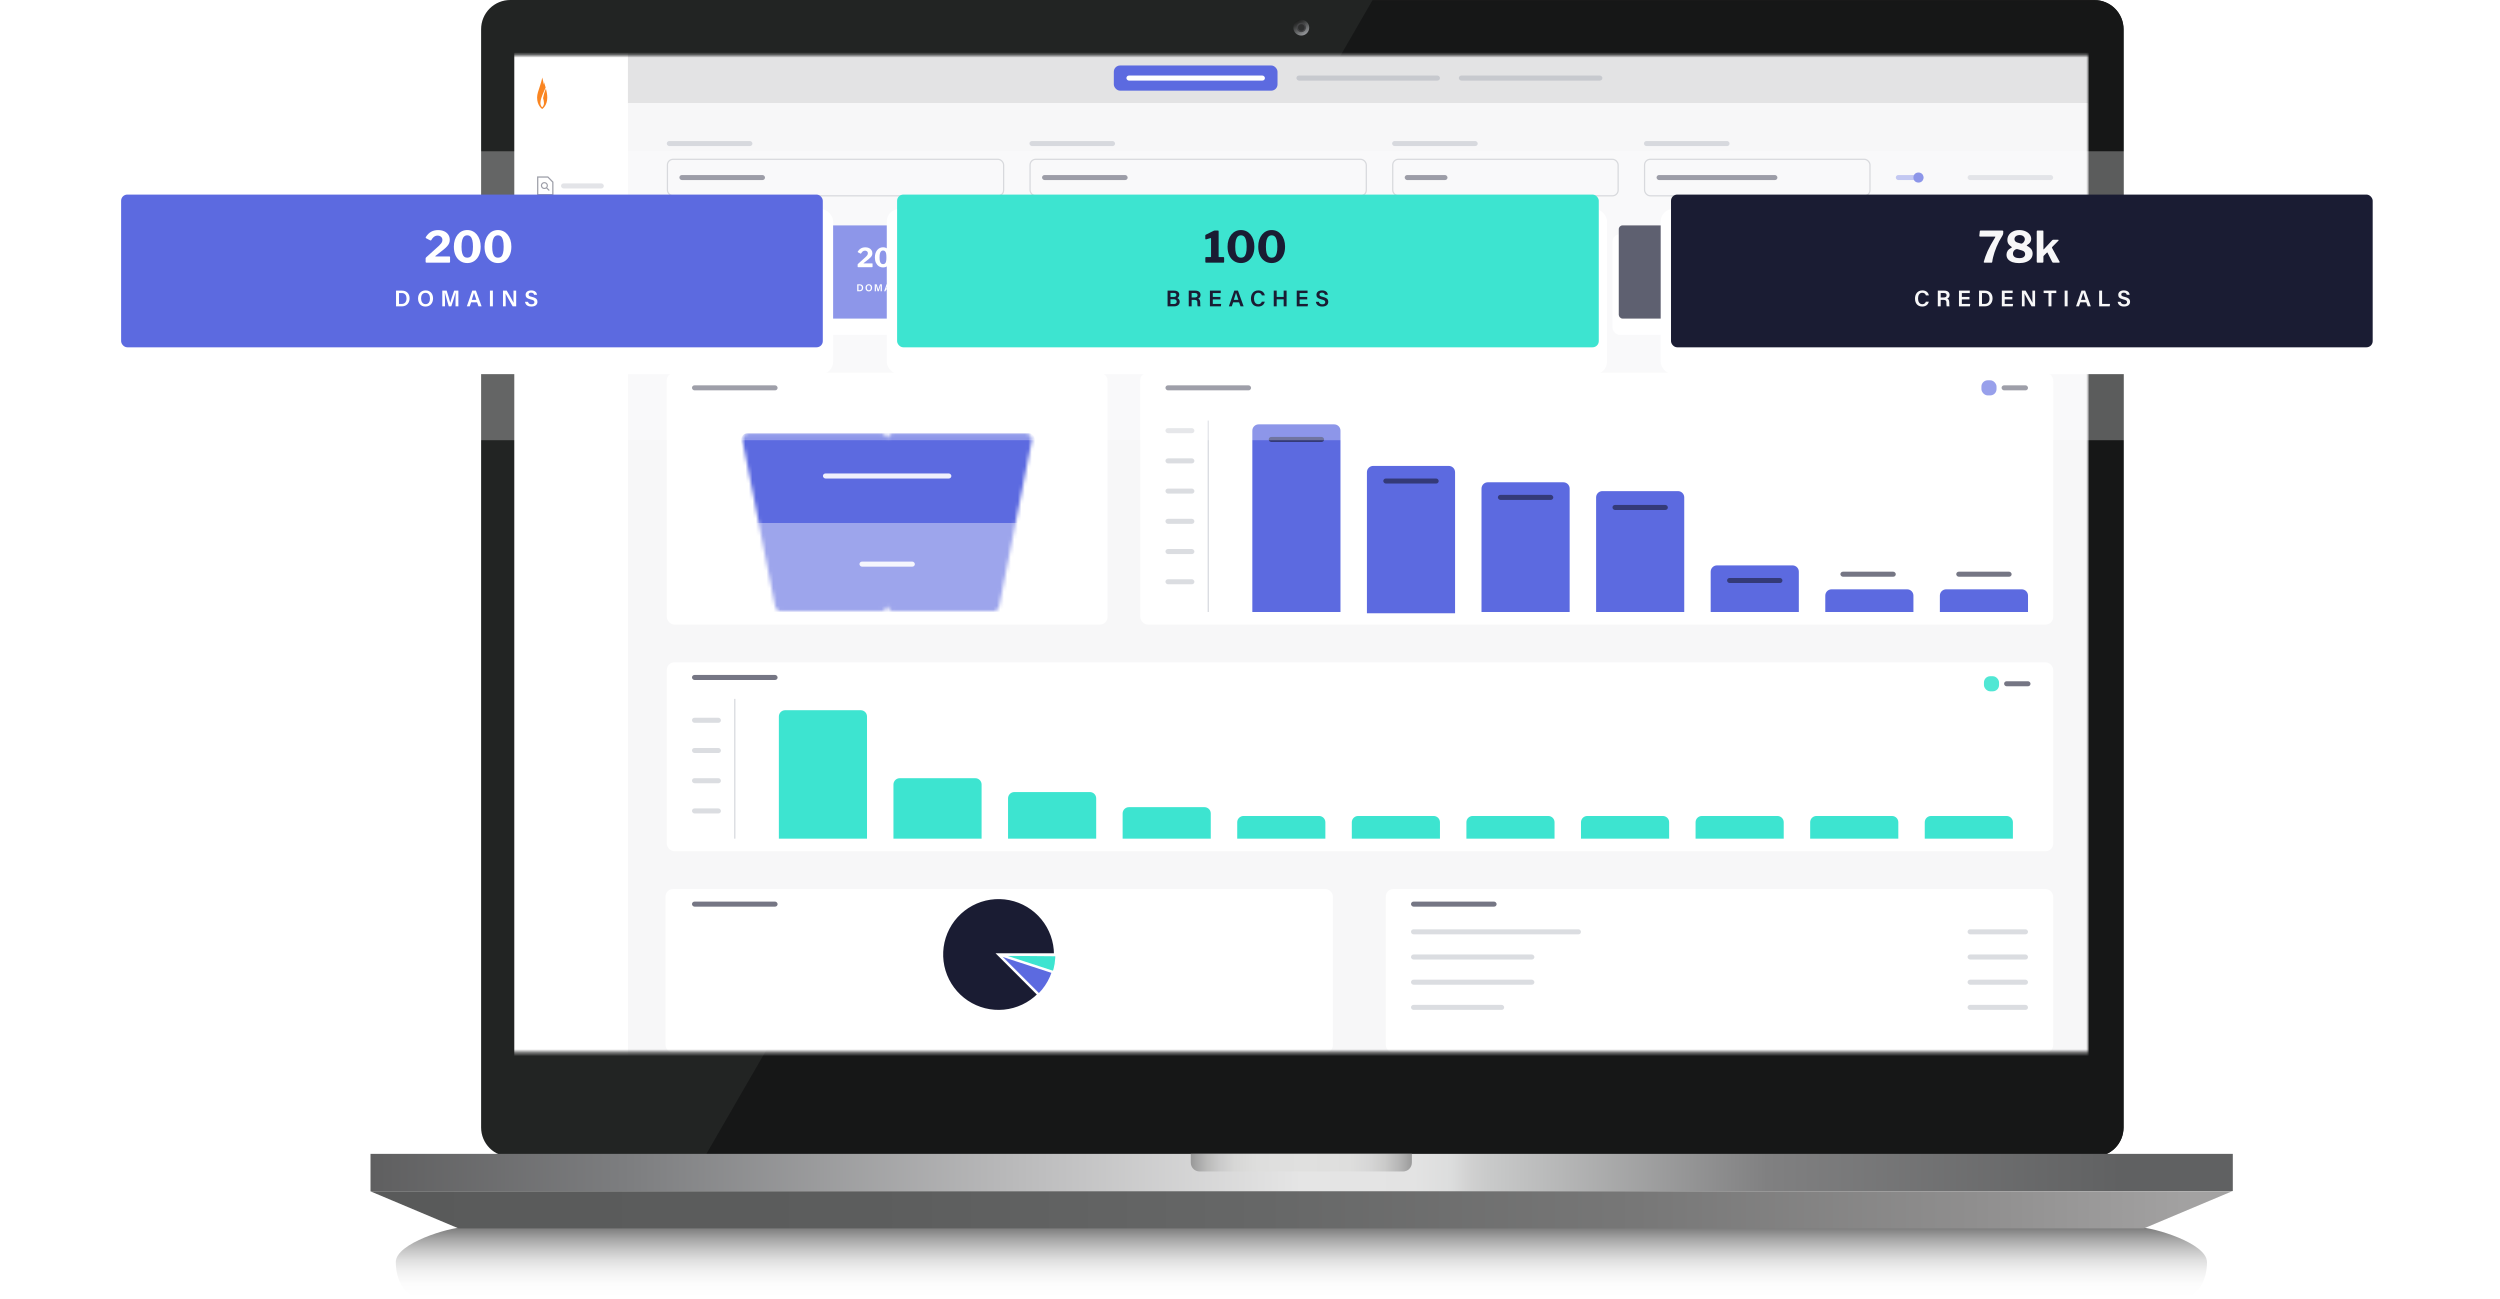 <?xml version="1.0" encoding="UTF-8"?> <svg xmlns="http://www.w3.org/2000/svg" width="716" height="372" viewBox="0 0 716 372" fill="none"><g clip-path="url(#clip0_3071_85579)"><path d="M632.09 361.461C632.09 366.938 629.222 371.376 625.685 371.376H119.762C116.225 371.376 113.356 366.938 113.356 361.461C113.356 355.975 128.887 351.538 132.424 351.538H613.005C616.541 351.538 632.072 355.975 632.072 361.461H632.09Z" fill="url(#paint0_linear_3071_85579)"></path><path d="M146.144 0H599.842C602.057 0 604.182 0.88 605.749 2.447C607.316 4.014 608.196 6.139 608.196 8.355V322.918C608.196 325.134 607.316 327.259 605.749 328.826C604.182 330.393 602.057 331.273 599.842 331.273H146.144C143.928 331.273 141.803 330.393 140.237 328.826C138.67 327.259 137.79 325.134 137.79 322.918V8.355C137.79 6.139 138.67 4.014 140.237 2.447C141.803 0.88 143.928 0 146.144 0V0Z" fill="#222423"></path><path d="M393.079 0.056H599.821C602.037 0.056 604.162 0.936 605.729 2.503C607.296 4.07 608.176 6.195 608.176 8.41V322.909C608.176 325.125 607.296 327.25 605.729 328.817C604.162 330.384 602.037 331.264 599.821 331.264H201.85L393.079 0.056Z" fill="#161717"></path><path d="M372.691 10.186C373.947 10.181 374.962 9.16 374.958 7.904C374.953 6.648 373.932 5.633 372.676 5.637C371.42 5.641 370.405 6.663 370.409 7.919C370.413 9.175 371.435 10.19 372.691 10.186Z" fill="url(#paint1_linear_3071_85579)"></path><path d="M373.834 7.872C373.834 8.098 373.767 8.318 373.641 8.506C373.516 8.694 373.338 8.84 373.129 8.927C372.92 9.013 372.691 9.036 372.469 8.992C372.248 8.948 372.044 8.839 371.885 8.679C371.725 8.52 371.616 8.316 371.572 8.095C371.528 7.873 371.551 7.644 371.637 7.435C371.724 7.226 371.87 7.048 372.058 6.922C372.246 6.797 372.466 6.73 372.692 6.73C372.842 6.729 372.991 6.757 373.131 6.814C373.27 6.871 373.396 6.955 373.502 7.062C373.609 7.168 373.693 7.294 373.75 7.433C373.806 7.573 373.835 7.722 373.834 7.872Z" fill="#2E2F2F" stroke="#434345" stroke-width="0.39" stroke-miterlimit="10"></path><path d="M639.478 330.465H106.114V341.122H639.478V330.465Z" fill="url(#paint2_linear_3071_85579)"></path><path d="M614.024 351.807H131.308L105.984 341.15H639.348L614.024 351.807Z" fill="url(#paint3_linear_3071_85579)"></path><path d="M404.351 330.447V332.981C404.352 333.313 404.287 333.643 404.161 333.95C404.035 334.258 403.849 334.537 403.614 334.772C403.38 335.008 403.101 335.195 402.794 335.322C402.487 335.45 402.158 335.515 401.826 335.515H343.575C343.242 335.515 342.912 335.45 342.605 335.322C342.297 335.195 342.018 335.008 341.783 334.773C341.547 334.538 341.361 334.258 341.233 333.951C341.106 333.643 341.041 333.314 341.041 332.981V330.447H404.351Z" fill="url(#paint4_linear_3071_85579)"></path><mask id="mask0_3071_85579" style="mask-type:alpha" maskUnits="userSpaceOnUse" x="146" y="15" width="453" height="287"><path d="M598.234 15.781H146.83V301.382H598.234V15.781Z" fill="white"></path></mask><g mask="url(#mask0_3071_85579)"><g clip-path="url(#clip1_3071_85579)"><rect width="450.802" height="299.333" transform="translate(147.331 15.148)" fill="white"></rect><rect x="179.789" y="15.148" width="418.345" height="14.426" fill="#E3E3E4"></rect><rect x="318.997" y="18.754" width="46.883" height="7.213" rx="1.803" fill="#5C6AE0"></rect><rect opacity="0.2" x="371.29" y="21.639" width="41.113" height="1.443" rx="0.721" fill="#596178"></rect><rect opacity="0.2" x="417.812" y="21.639" width="41.113" height="1.443" rx="0.721" fill="#596178"></rect><rect x="322.603" y="21.639" width="39.671" height="1.443" rx="0.721" fill="white"></rect><rect x="179.789" y="29.573" width="418.345" height="284.907" fill="#F7F7F8"></rect><g filter="url(#filter0_d_3071_85579)"><rect x="396.895" y="251.008" width="191.14" height="46.883" rx="2.164" fill="white"></rect></g><rect opacity="0.9" x="404.108" y="266.155" width="48.687" height="1.443" rx="0.721" fill="#D7D9DE"></rect><rect opacity="0.9" x="563.512" y="266.155" width="17.311" height="1.443" rx="0.721" fill="#D7D9DE"></rect><rect opacity="0.9" x="563.512" y="273.367" width="17.311" height="1.443" rx="0.721" fill="#D7D9DE"></rect><rect opacity="0.9" x="563.512" y="280.58" width="17.311" height="1.443" rx="0.721" fill="#D7D9DE"></rect><rect opacity="0.9" x="563.512" y="287.793" width="17.311" height="1.443" rx="0.721" fill="#D7D9DE"></rect><rect opacity="0.9" x="404.108" y="273.367" width="35.343" height="1.443" rx="0.721" fill="#D7D9DE"></rect><rect opacity="0.9" x="404.108" y="280.58" width="35.343" height="1.443" rx="0.721" fill="#D7D9DE"></rect><rect opacity="0.9" x="404.108" y="287.793" width="26.688" height="1.443" rx="0.721" fill="#D7D9DE"></rect><rect opacity="0.6" x="404.108" y="258.22" width="24.524" height="1.443" rx="0.721" fill="#1A1C33"></rect><g filter="url(#filter1_d_3071_85579)"><rect x="190.969" y="63.474" width="126.225" height="28.851" rx="2.164" fill="white"></rect></g><rect x="192.772" y="64.556" width="122.618" height="26.688" rx="1.082" fill="#5C6AE0"></rect><path d="M247.385 74.092C247.628 73.88 247.824 73.7 247.976 73.554C248.127 73.402 248.246 73.271 248.332 73.16C248.418 73.049 248.476 72.945 248.506 72.85C248.541 72.749 248.559 72.643 248.559 72.531C248.559 72.375 248.521 72.244 248.445 72.138C248.37 72.027 248.269 71.941 248.143 71.88C248.021 71.82 247.88 71.789 247.718 71.789C247.582 71.789 247.451 71.814 247.325 71.865C247.203 71.915 247.082 71.999 246.961 72.115C246.845 72.231 246.729 72.388 246.613 72.585C246.598 72.615 246.572 72.635 246.537 72.645C246.502 72.65 246.459 72.64 246.408 72.615L245.734 72.266C245.684 72.236 245.653 72.198 245.643 72.153C245.638 72.107 245.651 72.062 245.681 72.016C245.944 71.608 246.249 71.307 246.598 71.115C246.951 70.923 247.35 70.827 247.794 70.827C248.198 70.827 248.554 70.896 248.862 71.032C249.17 71.168 249.41 71.365 249.581 71.623C249.758 71.875 249.847 72.178 249.847 72.531C249.847 72.733 249.811 72.925 249.741 73.107C249.67 73.289 249.554 73.471 249.392 73.652C249.236 73.834 249.024 74.031 248.756 74.243L247.355 75.341C247.32 75.361 247.302 75.382 247.302 75.402C247.307 75.422 247.34 75.432 247.4 75.432H249.756C249.852 75.432 249.9 75.472 249.9 75.553V76.386C249.9 76.427 249.887 76.46 249.862 76.485C249.842 76.51 249.804 76.523 249.748 76.523H245.802C245.737 76.523 245.691 76.513 245.666 76.492C245.641 76.467 245.628 76.424 245.628 76.364V75.781C245.628 75.755 245.633 75.728 245.643 75.697C245.658 75.667 245.691 75.626 245.742 75.576C245.792 75.52 245.87 75.45 245.977 75.364L247.385 74.092ZM252.91 70.82C253.249 70.82 253.559 70.888 253.842 71.024C254.125 71.161 254.372 71.358 254.584 71.615C254.796 71.873 254.96 72.181 255.076 72.539C255.193 72.892 255.251 73.289 255.251 73.728C255.251 74.309 255.15 74.814 254.948 75.243C254.746 75.672 254.468 76.005 254.115 76.243C253.766 76.475 253.365 76.591 252.91 76.591C252.456 76.591 252.05 76.475 251.691 76.243C251.338 76.005 251.06 75.674 250.858 75.25C250.661 74.821 250.563 74.316 250.563 73.736C250.563 73.291 250.621 72.892 250.737 72.539C250.853 72.181 251.017 71.873 251.229 71.615C251.441 71.358 251.689 71.161 251.971 71.024C252.259 70.888 252.572 70.82 252.91 70.82ZM252.91 75.652C253.133 75.652 253.317 75.589 253.463 75.462C253.61 75.336 253.718 75.132 253.789 74.849C253.865 74.566 253.903 74.195 253.903 73.736C253.903 73.256 253.865 72.872 253.789 72.585C253.713 72.292 253.602 72.08 253.456 71.948C253.309 71.812 253.125 71.744 252.903 71.744C252.686 71.744 252.504 71.812 252.358 71.948C252.211 72.08 252.098 72.292 252.017 72.585C251.941 72.877 251.903 73.261 251.903 73.736C251.903 74.195 251.941 74.566 252.017 74.849C252.098 75.132 252.211 75.336 252.358 75.462C252.504 75.589 252.688 75.652 252.91 75.652ZM258.273 70.82C258.611 70.82 258.921 70.888 259.204 71.024C259.487 71.161 259.734 71.358 259.946 71.615C260.158 71.873 260.322 72.181 260.439 72.539C260.555 72.892 260.613 73.289 260.613 73.728C260.613 74.309 260.512 74.814 260.31 75.243C260.108 75.672 259.83 76.005 259.477 76.243C259.128 76.475 258.727 76.591 258.273 76.591C257.818 76.591 257.412 76.475 257.053 76.243C256.7 76.005 256.422 75.674 256.22 75.25C256.023 74.821 255.925 74.316 255.925 73.736C255.925 73.291 255.983 72.892 256.099 72.539C256.215 72.181 256.379 71.873 256.591 71.615C256.803 71.358 257.051 71.161 257.333 71.024C257.621 70.888 257.934 70.82 258.273 70.82ZM258.273 75.652C258.495 75.652 258.679 75.589 258.825 75.462C258.972 75.336 259.08 75.132 259.151 74.849C259.227 74.566 259.265 74.195 259.265 73.736C259.265 73.256 259.227 72.872 259.151 72.585C259.075 72.292 258.964 72.08 258.818 71.948C258.671 71.812 258.487 71.744 258.265 71.744C258.048 71.744 257.866 71.812 257.72 71.948C257.573 72.08 257.46 72.292 257.379 72.585C257.303 72.877 257.265 73.261 257.265 73.736C257.265 74.195 257.303 74.566 257.379 74.849C257.46 75.132 257.573 75.336 257.72 75.462C257.866 75.589 258.05 75.652 258.273 75.652Z" fill="white"></path><path d="M245.502 83.424H246.252C246.852 83.424 247.221 82.988 247.221 82.403C247.221 81.811 246.84 81.427 246.266 81.427H245.502V83.424ZM245.877 81.733H246.235C246.659 81.733 246.835 82.056 246.835 82.405C246.835 82.815 246.647 83.118 246.235 83.118H245.877V81.733ZM248.838 81.398C248.224 81.398 247.872 81.849 247.872 82.426C247.872 82.997 248.198 83.453 248.812 83.453C249.453 83.453 249.779 82.971 249.779 82.417C249.779 81.814 249.415 81.398 248.838 81.398ZM248.821 81.707C249.216 81.707 249.389 82.027 249.389 82.423C249.389 82.803 249.236 83.144 248.827 83.144C248.446 83.144 248.258 82.821 248.258 82.417C248.258 82.016 248.429 81.707 248.821 81.707ZM252.21 83.424H252.571V81.427H252.034C251.844 81.973 251.587 82.731 251.541 82.971H251.535C251.475 82.688 251.264 81.984 251.082 81.427H250.525V83.424H250.872V82.682C250.872 82.339 250.863 81.918 250.846 81.684H250.857C250.947 82.062 251.198 82.89 251.351 83.424H251.674C251.879 82.798 252.121 82.068 252.21 81.69H252.225C252.216 81.909 252.21 82.29 252.21 82.639V83.424ZM254.518 82.916L254.7 83.424H255.095L254.377 81.427H253.909L253.22 83.424H253.589L253.765 82.916H254.518ZM253.849 82.604C253.976 82.215 254.08 81.895 254.129 81.707H254.131C254.181 81.877 254.276 82.149 254.432 82.604H253.849ZM255.729 81.427V83.424H256.104V81.427H255.729ZM257.31 83.424V82.752C257.31 82.391 257.307 82.007 257.292 81.814H257.295C257.405 82.042 257.962 83.02 258.195 83.424H258.64V81.427H258.296V82.085C258.296 82.411 258.296 82.746 258.317 82.971H258.314C258.216 82.754 257.699 81.883 257.437 81.427H256.963V83.424H257.31ZM259.338 82.85C259.384 83.193 259.632 83.45 260.137 83.45C260.651 83.45 260.913 83.199 260.913 82.85C260.913 82.579 260.795 82.359 260.221 82.224C259.889 82.146 259.794 82.082 259.794 81.926C259.794 81.768 259.909 81.684 260.108 81.684C260.377 81.684 260.46 81.82 260.486 81.961H260.864C260.835 81.681 260.631 81.398 260.12 81.398C259.655 81.398 259.41 81.638 259.41 81.967C259.41 82.241 259.554 82.426 260.071 82.55C260.434 82.633 260.53 82.72 260.53 82.893C260.53 83.055 260.423 83.164 260.166 83.164C259.915 83.164 259.765 83.063 259.716 82.85H259.338Z" fill="white"></path><g filter="url(#filter2_d_3071_85579)"><rect x="326.57" y="63.474" width="125.864" height="28.851" rx="2.164" fill="white"></rect></g><rect x="328.373" y="64.556" width="122.618" height="26.688" rx="1.082" fill="#3DE4D0"></rect><path d="M386.142 75.546C386.233 75.546 386.278 75.584 386.278 75.659V76.394C386.278 76.424 386.266 76.454 386.24 76.485C386.22 76.51 386.182 76.523 386.127 76.523H383.135C383.039 76.523 382.991 76.48 382.991 76.394V75.659C382.991 75.584 383.034 75.546 383.12 75.546H383.908C383.963 75.546 383.991 75.528 383.991 75.493V72.312C383.991 72.236 383.956 72.208 383.885 72.228L383.15 72.448C383.039 72.473 382.984 72.425 382.984 72.304V71.804C382.984 71.749 382.991 71.711 383.007 71.691C383.022 71.671 383.052 71.648 383.097 71.623L384.362 70.994C384.433 70.959 384.488 70.936 384.529 70.926C384.569 70.911 384.62 70.903 384.68 70.903H385.203C385.279 70.903 385.316 70.949 385.316 71.04V75.47C385.316 75.52 385.339 75.546 385.385 75.546H386.142ZM389.223 70.82C389.561 70.82 389.872 70.888 390.154 71.024C390.437 71.161 390.684 71.358 390.896 71.615C391.109 71.873 391.273 72.181 391.389 72.539C391.505 72.892 391.563 73.289 391.563 73.728C391.563 74.309 391.462 74.814 391.26 75.243C391.058 75.672 390.78 76.005 390.427 76.243C390.079 76.475 389.677 76.591 389.223 76.591C388.768 76.591 388.362 76.475 388.003 76.243C387.65 76.005 387.372 75.674 387.17 75.25C386.973 74.821 386.875 74.316 386.875 73.736C386.875 73.291 386.933 72.892 387.049 72.539C387.165 72.181 387.329 71.873 387.541 71.615C387.754 71.358 388.001 71.161 388.284 71.024C388.571 70.888 388.884 70.82 389.223 70.82ZM389.223 75.652C389.445 75.652 389.629 75.589 389.776 75.462C389.922 75.336 390.031 75.132 390.101 74.849C390.177 74.566 390.215 74.195 390.215 73.736C390.215 73.256 390.177 72.872 390.101 72.585C390.026 72.292 389.914 72.08 389.768 71.948C389.622 71.812 389.437 71.744 389.215 71.744C388.998 71.744 388.816 71.812 388.67 71.948C388.523 72.08 388.41 72.292 388.329 72.585C388.253 72.877 388.215 73.261 388.215 73.736C388.215 74.195 388.253 74.566 388.329 74.849C388.41 75.132 388.523 75.336 388.67 75.462C388.816 75.589 389.001 75.652 389.223 75.652ZM394.585 70.82C394.923 70.82 395.234 70.888 395.516 71.024C395.799 71.161 396.047 71.358 396.259 71.615C396.471 71.873 396.635 72.181 396.751 72.539C396.867 72.892 396.925 73.289 396.925 73.728C396.925 74.309 396.824 74.814 396.622 75.243C396.42 75.672 396.142 76.005 395.789 76.243C395.441 76.475 395.039 76.591 394.585 76.591C394.13 76.591 393.724 76.475 393.366 76.243C393.012 76.005 392.734 75.674 392.532 75.25C392.336 74.821 392.237 74.316 392.237 73.736C392.237 73.291 392.295 72.892 392.411 72.539C392.527 72.181 392.691 71.873 392.904 71.615C393.116 71.358 393.363 71.161 393.646 71.024C393.934 70.888 394.247 70.82 394.585 70.82ZM394.585 75.652C394.807 75.652 394.991 75.589 395.138 75.462C395.284 75.336 395.393 75.132 395.463 74.849C395.539 74.566 395.577 74.195 395.577 73.736C395.577 73.256 395.539 72.872 395.463 72.585C395.388 72.292 395.277 72.08 395.13 71.948C394.984 71.812 394.799 71.744 394.577 71.744C394.36 71.744 394.178 71.812 394.032 71.948C393.886 72.08 393.772 72.292 393.691 72.585C393.615 72.877 393.578 73.261 393.578 73.736C393.578 74.195 393.615 74.566 393.691 74.849C393.772 75.132 393.886 75.336 394.032 75.462C394.178 75.589 394.363 75.652 394.585 75.652Z" fill="#1A1C33"></path><path d="M381.007 83.424H381.87C382.276 83.424 382.553 83.184 382.553 82.829C382.553 82.558 382.363 82.417 382.227 82.368C382.369 82.31 382.493 82.163 382.493 81.935C382.493 81.67 382.305 81.427 381.844 81.427H381.007V83.424ZM381.376 82.229V81.722H381.815C382.005 81.722 382.121 81.814 382.121 81.973C382.121 82.131 382.028 82.229 381.795 82.229H381.376ZM381.376 82.524H381.78C382.051 82.524 382.17 82.642 382.17 82.821C382.17 83.026 382.04 83.129 381.8 83.129H381.376V82.524ZM383.967 82.599C384.302 82.599 384.366 82.708 384.366 82.948V82.982C384.366 83.184 384.368 83.337 384.403 83.424H384.761C384.732 83.334 384.732 83.173 384.732 83.037V82.945C384.732 82.59 384.585 82.48 384.464 82.443C384.625 82.385 384.772 82.235 384.772 81.973C384.772 81.661 384.544 81.427 384.117 81.427H383.272V83.424H383.641V82.599H383.967ZM383.641 81.73H384.042C384.276 81.73 384.392 81.831 384.392 82.01C384.392 82.198 384.288 82.296 384.028 82.296H383.641V81.73ZM386.87 82.229H385.904V81.739H386.914V81.427H385.537V83.424H386.922L386.968 83.115H385.904V82.538H386.87V82.229ZM388.817 82.916L388.999 83.424H389.394L388.676 81.427H388.209L387.519 83.424H387.888L388.064 82.916H388.817ZM388.148 82.604C388.275 82.215 388.379 81.895 388.428 81.707H388.431C388.48 81.877 388.575 82.149 388.731 82.604H388.148ZM391.281 82.827C391.229 82.968 391.126 83.153 390.834 83.153C390.424 83.153 390.286 82.778 390.286 82.423C390.286 82.045 390.439 81.698 390.823 81.698C391.108 81.698 391.229 81.854 391.281 82.03H391.656C391.602 81.696 391.345 81.398 390.837 81.398C390.205 81.398 389.899 81.889 389.899 82.434C389.899 83.003 390.199 83.45 390.82 83.45C391.302 83.45 391.573 83.187 391.656 82.827H391.281ZM392.37 83.424H392.745V82.535H393.631V83.424H394.003V81.427H393.631V82.227H392.745V81.427H392.37V83.424ZM396.199 82.229H395.233V81.739H396.242V81.427H394.866V83.424H396.251L396.297 83.115H395.233V82.538H396.199V82.229ZM396.872 82.85C396.918 83.193 397.166 83.45 397.671 83.45C398.185 83.45 398.447 83.199 398.447 82.85C398.447 82.579 398.329 82.359 397.755 82.224C397.423 82.146 397.328 82.082 397.328 81.926C397.328 81.768 397.443 81.684 397.642 81.684C397.91 81.684 397.994 81.82 398.02 81.961H398.398C398.369 81.681 398.164 81.398 397.654 81.398C397.189 81.398 396.944 81.638 396.944 81.967C396.944 82.241 397.088 82.426 397.605 82.55C397.968 82.633 398.063 82.72 398.063 82.893C398.063 83.055 397.957 83.164 397.7 83.164C397.449 83.164 397.299 83.063 397.25 82.85H396.872Z" fill="#1A1C33"></path><g filter="url(#filter3_d_3071_85579)"><rect x="461.811" y="63.474" width="126.225" height="28.851" rx="2.164" fill="white"></rect></g><rect x="463.614" y="64.556" width="122.618" height="26.688" rx="1.082" fill="#1A1C33"></rect><path d="M522.222 70.903C522.292 70.903 522.345 70.921 522.381 70.956C522.421 70.987 522.439 71.024 522.434 71.07L522.411 71.479C522.406 71.524 522.383 71.592 522.343 71.683C522.302 71.769 522.262 71.842 522.222 71.903C522.04 72.181 521.866 72.478 521.699 72.797C521.537 73.11 521.388 73.43 521.252 73.758C521.116 74.087 520.997 74.407 520.896 74.72C520.795 75.033 520.712 75.326 520.646 75.599C520.581 75.866 520.538 76.104 520.518 76.311C520.512 76.452 520.459 76.523 520.358 76.523H519.162C519.041 76.523 518.998 76.462 519.033 76.341C519.114 76.058 519.205 75.768 519.306 75.47C519.412 75.167 519.541 74.844 519.692 74.501C519.849 74.157 520.035 73.789 520.252 73.395C520.47 72.996 520.725 72.562 521.017 72.092C521.043 72.052 521.053 72.022 521.048 72.001C521.043 71.976 521.012 71.963 520.957 71.963H518.397C518.286 71.963 518.235 71.915 518.245 71.82L518.329 71.009C518.334 70.939 518.394 70.903 518.511 70.903H522.222ZM525.237 70.827C525.636 70.827 525.992 70.896 526.305 71.032C526.618 71.168 526.863 71.355 527.039 71.592C527.221 71.825 527.312 72.092 527.312 72.395C527.312 72.602 527.251 72.794 527.13 72.971C527.009 73.142 526.827 73.299 526.585 73.44C526.504 73.486 526.502 73.531 526.577 73.577C526.825 73.708 527.019 73.844 527.161 73.986C527.307 74.122 527.41 74.268 527.471 74.425C527.532 74.576 527.562 74.746 527.562 74.932C527.562 75.281 527.461 75.581 527.259 75.834C527.062 76.081 526.784 76.27 526.426 76.401C526.072 76.533 525.664 76.598 525.199 76.598C524.76 76.598 524.373 76.543 524.04 76.432C523.712 76.316 523.455 76.149 523.268 75.932C523.086 75.715 522.995 75.45 522.995 75.137C522.995 74.889 523.058 74.665 523.184 74.463C523.316 74.261 523.543 74.071 523.866 73.895C523.912 73.87 523.937 73.849 523.942 73.834C523.952 73.814 523.932 73.789 523.881 73.758C523.755 73.668 523.634 73.569 523.518 73.463C523.407 73.357 523.316 73.231 523.245 73.084C523.179 72.938 523.147 72.761 523.147 72.554C523.147 72.241 523.23 71.956 523.397 71.698C523.563 71.436 523.803 71.226 524.116 71.07C524.429 70.908 524.803 70.827 525.237 70.827ZM525.26 71.698C525.098 71.698 524.949 71.729 524.813 71.789C524.681 71.845 524.578 71.926 524.502 72.032C524.427 72.138 524.389 72.259 524.389 72.395C524.389 72.703 524.563 72.908 524.911 73.009L525.517 73.183C525.588 73.203 525.661 73.195 525.737 73.16C525.817 73.12 525.893 73.062 525.964 72.986C526.035 72.905 526.09 72.817 526.131 72.721C526.176 72.62 526.199 72.521 526.199 72.425C526.199 72.224 526.115 72.052 525.949 71.91C525.787 71.769 525.557 71.698 525.26 71.698ZM525.275 75.728C525.583 75.728 525.823 75.664 525.994 75.538C526.166 75.412 526.252 75.243 526.252 75.031C526.252 74.879 526.209 74.748 526.123 74.637C526.037 74.526 525.876 74.438 525.638 74.372L524.919 74.16C524.843 74.14 524.76 74.145 524.669 74.175C524.578 74.2 524.49 74.251 524.404 74.326C524.323 74.397 524.255 74.485 524.199 74.591C524.149 74.698 524.124 74.814 524.124 74.94C524.124 75.182 524.214 75.374 524.396 75.515C524.583 75.657 524.876 75.728 525.275 75.728ZM532.27 76.349C532.295 76.384 532.297 76.422 532.277 76.462C532.257 76.502 532.217 76.523 532.156 76.523H531.164C531.114 76.523 531.073 76.51 531.043 76.485C531.013 76.454 530.985 76.414 530.96 76.364L530.179 74.803C530.164 74.763 530.147 74.74 530.126 74.735C530.106 74.73 530.081 74.743 530.051 74.773L529.513 75.303C529.493 75.324 529.475 75.349 529.46 75.379C529.45 75.404 529.445 75.442 529.445 75.493V76.341C529.445 76.407 529.43 76.454 529.399 76.485C529.369 76.51 529.319 76.523 529.248 76.523H528.445C528.379 76.523 528.334 76.51 528.309 76.485C528.289 76.46 528.279 76.419 528.279 76.364V71.047C528.279 70.951 528.319 70.903 528.4 70.903H529.331C529.407 70.903 529.445 70.949 529.445 71.04V74.145C529.445 74.175 529.452 74.195 529.468 74.205C529.483 74.215 529.505 74.203 529.536 74.167L530.96 72.622C531.035 72.547 531.103 72.509 531.164 72.509H531.974C532.045 72.509 532.088 72.529 532.103 72.569C532.118 72.605 532.101 72.648 532.05 72.698L530.99 73.773C530.96 73.804 530.942 73.834 530.937 73.864C530.937 73.89 530.949 73.93 530.975 73.986L532.27 76.349Z" fill="#F7F7F8"></path><path d="M514.239 82.827C514.187 82.968 514.083 83.153 513.792 83.153C513.382 83.153 513.243 82.778 513.243 82.423C513.243 82.045 513.396 81.698 513.78 81.698C514.066 81.698 514.187 81.854 514.239 82.03H514.614C514.559 81.696 514.302 81.398 513.794 81.398C513.163 81.398 512.857 81.889 512.857 82.434C512.857 83.003 513.157 83.45 513.777 83.45C514.259 83.45 514.53 83.187 514.614 82.827H514.239ZM516.023 82.599C516.357 82.599 516.421 82.708 516.421 82.948V82.982C516.421 83.184 516.424 83.337 516.458 83.424H516.816C516.787 83.334 516.787 83.173 516.787 83.037V82.945C516.787 82.59 516.64 82.48 516.519 82.443C516.68 82.385 516.828 82.235 516.828 81.973C516.828 81.661 516.6 81.427 516.173 81.427H515.327V83.424H515.697V82.599H516.023ZM515.697 81.73H516.098C516.331 81.73 516.447 81.831 516.447 82.01C516.447 82.198 516.343 82.296 516.083 82.296H515.697V81.73ZM518.925 82.229H517.959V81.739H518.969V81.427H517.593V83.424H518.977L519.024 83.115H517.959V82.538H518.925V82.229ZM519.717 83.424H520.467C521.067 83.424 521.436 82.988 521.436 82.403C521.436 81.811 521.056 81.427 520.481 81.427H519.717V83.424ZM520.092 81.733H520.45C520.874 81.733 521.05 82.056 521.05 82.405C521.05 82.815 520.862 83.118 520.45 83.118H520.092V81.733ZM523.521 82.229H522.554V81.739H523.564V81.427H522.188V83.424H523.573L523.619 83.115H522.554V82.538H523.521V82.229ZM524.659 83.424V82.752C524.659 82.391 524.656 82.007 524.641 81.814H524.644C524.754 82.042 525.311 83.02 525.544 83.424H525.989V81.427H525.645V82.085C525.645 82.411 525.645 82.746 525.665 82.971H525.663C525.564 82.754 525.048 81.883 524.785 81.427H524.312V83.424H524.659ZM527.266 83.424H527.641V81.739H528.258V81.427H526.649V81.739H527.266V83.424ZM528.894 81.427V83.424H529.269V81.427H528.894ZM531.213 82.916L531.394 83.424H531.79L531.071 81.427H530.604L529.914 83.424H530.284L530.46 82.916H531.213ZM530.543 82.604C530.67 82.215 530.774 81.895 530.823 81.707H530.826C530.875 81.877 530.97 82.149 531.126 82.604H530.543ZM532.424 83.424H533.766L533.809 83.115H532.799V81.427H532.424V83.424ZM534.353 82.85C534.4 83.193 534.648 83.45 535.153 83.45C535.666 83.45 535.929 83.199 535.929 82.85C535.929 82.579 535.81 82.359 535.236 82.224C534.904 82.146 534.809 82.082 534.809 81.926C534.809 81.768 534.925 81.684 535.124 81.684C535.392 81.684 535.476 81.82 535.502 81.961H535.88C535.851 81.681 535.646 81.398 535.135 81.398C534.671 81.398 534.426 81.638 534.426 81.967C534.426 82.241 534.57 82.426 535.086 82.55C535.45 82.633 535.545 82.72 535.545 82.893C535.545 83.055 535.438 83.164 535.181 83.164C534.93 83.164 534.78 83.063 534.731 82.85H534.353Z" fill="white"></path><g filter="url(#filter4_d_3071_85579)"><rect x="190.969" y="103.144" width="126.225" height="72.128" rx="2.164" fill="white"></rect></g><rect opacity="0.6" x="198.182" y="110.357" width="24.524" height="1.443" rx="0.721" fill="#1A1C33"></rect><mask id="mask1_3071_85579" style="mask-type:alpha" maskUnits="userSpaceOnUse" x="212" y="124" width="84" height="52"><path fill-rule="evenodd" clip-rule="evenodd" d="M214.417 124.062C213.281 124.062 212.428 125.099 212.648 126.214L222.013 173.638C222.18 174.483 222.921 175.092 223.782 175.092H252.278C253.274 175.092 254.081 174.285 254.081 173.289V125.865C254.081 124.869 253.274 124.062 252.278 124.062H214.417ZM254.081 125.865C254.081 124.869 254.888 124.062 255.884 124.062H293.745C294.881 124.062 295.734 125.099 295.514 126.214L286.149 173.638C285.983 174.483 285.242 175.092 284.38 175.092H255.884C254.888 175.092 254.081 174.285 254.081 173.289V125.865Z" fill="#166BA5"></path></mask><g mask="url(#mask1_3071_85579)"><rect opacity="0.6" x="212.316" y="149.508" width="84.083" height="25.723" rx="1.803" fill="#5C6AE0"></rect><rect x="212.316" y="124.062" width="84.083" height="25.723" rx="1.803" fill="#5C6AE0"></rect></g><g filter="url(#filter5_d_3071_85579)"><rect x="326.57" y="103.144" width="261.465" height="72.128" rx="2.164" fill="white"></rect></g><rect opacity="0.6" x="333.783" y="110.357" width="24.524" height="1.443" rx="0.721" fill="#1A1C33"></rect><rect opacity="0.6" x="573.249" y="110.357" width="7.573" height="1.443" rx="0.721" fill="#1A1C33"></rect><rect opacity="0.9" x="567.479" y="108.915" width="4.328" height="4.328" rx="1.803" fill="#5C6AE0"></rect><rect opacity="0.9" x="333.783" y="122.619" width="8.295" height="1.443" rx="0.721" fill="#D7D9DE"></rect><rect opacity="0.9" x="333.783" y="131.274" width="8.295" height="1.443" rx="0.721" fill="#D7D9DE"></rect><rect opacity="0.9" x="333.783" y="139.93" width="8.295" height="1.443" rx="0.721" fill="#D7D9DE"></rect><rect opacity="0.9" x="333.783" y="148.585" width="8.295" height="1.443" rx="0.721" fill="#D7D9DE"></rect><rect opacity="0.9" x="333.783" y="157.241" width="8.295" height="1.443" rx="0.721" fill="#D7D9DE"></rect><rect opacity="0.9" x="333.783" y="165.896" width="8.295" height="1.443" rx="0.721" fill="#D7D9DE"></rect><path d="M346.045 120.455L346.045 175.273" stroke="#D7D9DE" stroke-width="0.361"></path><path d="M358.667 123.34C358.667 122.344 359.475 121.537 360.47 121.537H382.109C383.105 121.537 383.912 122.344 383.912 123.34V175.273H358.667V123.34Z" fill="#5C6AE0"></path><path d="M391.486 135.241C391.486 134.246 392.293 133.438 393.289 133.438H414.927C415.923 133.438 416.731 134.246 416.731 135.241V175.633H391.486V135.241Z" fill="#5C6AE0"></path><path d="M424.304 139.93C424.304 138.934 425.111 138.127 426.107 138.127H447.746C448.742 138.127 449.549 138.934 449.549 139.93V175.273H424.304V139.93Z" fill="#5C6AE0"></path><path d="M457.122 142.454C457.122 141.458 457.93 140.651 458.926 140.651H480.564C481.56 140.651 482.367 141.458 482.367 142.454V175.273H457.122V142.454Z" fill="#5C6AE0"></path><path d="M489.941 163.732C489.941 162.736 490.748 161.929 491.744 161.929H513.383C514.379 161.929 515.186 162.736 515.186 163.732V175.273H489.941V163.732Z" fill="#5C6AE0"></path><path d="M522.759 170.584C522.759 169.589 523.567 168.781 524.563 168.781H546.201C547.197 168.781 548.004 169.589 548.004 170.584V175.273H522.759V170.584Z" fill="#5C6AE0"></path><path d="M555.578 170.584C555.578 169.589 556.385 168.781 557.381 168.781H579.019C580.015 168.781 580.823 169.589 580.823 170.584V175.273H555.578V170.584Z" fill="#5C6AE0"></path><rect opacity="0.6" x="363.356" y="125.144" width="15.868" height="1.443" rx="0.721" fill="#1A1C33"></rect><rect opacity="0.9" x="235.688" y="135.602" width="36.785" height="1.443" rx="0.721" fill="white"></rect><rect opacity="0.9" x="246.147" y="160.847" width="15.868" height="1.443" rx="0.721" fill="white"></rect><rect opacity="0.6" x="396.174" y="137.045" width="15.868" height="1.443" rx="0.721" fill="#1A1C33"></rect><rect opacity="0.6" x="428.992" y="141.733" width="15.868" height="1.443" rx="0.721" fill="#1A1C33"></rect><rect opacity="0.6" x="461.811" y="144.618" width="15.868" height="1.443" rx="0.721" fill="#1A1C33"></rect><rect opacity="0.6" x="494.629" y="165.535" width="15.868" height="1.443" rx="0.721" fill="#1A1C33"></rect><rect opacity="0.6" x="527.087" y="163.732" width="15.868" height="1.443" rx="0.721" fill="#1A1C33"></rect><rect opacity="0.6" x="560.266" y="163.732" width="15.868" height="1.443" rx="0.721" fill="#1A1C33"></rect><g filter="url(#filter6_d_3071_85579)"><rect x="190.969" y="186.092" width="397.067" height="54.096" rx="2.164" fill="white"></rect></g><rect opacity="0.6" x="198.182" y="193.305" width="24.524" height="1.443" rx="0.721" fill="#1A1C33"></rect><rect opacity="0.6" x="573.97" y="195.108" width="7.573" height="1.443" rx="0.721" fill="#1A1C33"></rect><rect opacity="0.9" x="568.2" y="193.666" width="4.328" height="4.328" rx="1.803" fill="#3DE4D0"></rect><rect opacity="0.9" x="198.182" y="205.567" width="8.295" height="1.443" rx="0.721" fill="#D7D9DE"></rect><rect opacity="0.9" x="198.182" y="214.222" width="8.295" height="1.443" rx="0.721" fill="#D7D9DE"></rect><rect opacity="0.9" x="198.182" y="222.877" width="8.295" height="1.443" rx="0.721" fill="#D7D9DE"></rect><rect opacity="0.9" x="198.182" y="231.533" width="8.295" height="1.443" rx="0.721" fill="#D7D9DE"></rect><path d="M210.443 200.157L210.443 240.188" stroke="#D7D9DE" stroke-width="0.361"></path><path d="M223.066 205.206C223.066 204.21 223.873 203.403 224.869 203.403H246.508C247.504 203.403 248.311 204.21 248.311 205.206V240.188H223.066V205.206Z" fill="#3DE4D0"></path><path d="M255.884 224.681C255.884 223.685 256.692 222.877 257.687 222.877H279.326C280.322 222.877 281.129 223.685 281.129 224.681V240.188H255.884V224.681Z" fill="#3DE4D0"></path><path d="M288.703 228.648C288.703 227.652 289.51 226.844 290.506 226.844H312.144C313.14 226.844 313.948 227.652 313.948 228.648V240.188H288.703V228.648Z" fill="#3DE4D0"></path><path d="M321.521 232.975C321.521 231.979 322.328 231.172 323.324 231.172H344.963C345.959 231.172 346.766 231.979 346.766 232.975V240.188H321.521V232.975Z" fill="#3DE4D0"></path><path d="M354.34 235.5C354.34 234.504 355.147 233.697 356.143 233.697H377.781C378.777 233.697 379.584 234.504 379.584 235.5V240.188H354.34V235.5Z" fill="#3DE4D0"></path><path d="M452.795 235.5C452.795 234.504 453.602 233.697 454.598 233.697H476.237C477.232 233.697 478.04 234.504 478.04 235.5V240.188H452.795V235.5Z" fill="#3DE4D0"></path><path d="M387.158 235.5C387.158 234.504 387.965 233.697 388.961 233.697H410.6C411.596 233.697 412.403 234.504 412.403 235.5V240.188H387.158V235.5Z" fill="#3DE4D0"></path><path d="M485.613 235.5C485.613 234.504 486.421 233.697 487.416 233.697H509.055C510.051 233.697 510.858 234.504 510.858 235.5V240.188H485.613V235.5Z" fill="#3DE4D0"></path><path d="M419.976 235.5C419.976 234.504 420.784 233.697 421.78 233.697H443.418C444.414 233.697 445.221 234.504 445.221 235.5V240.188H419.976V235.5Z" fill="#3DE4D0"></path><path d="M518.432 235.5C518.432 234.504 519.239 233.697 520.235 233.697H541.873C542.869 233.697 543.677 234.504 543.677 235.5V240.188H518.432V235.5Z" fill="#3DE4D0"></path><path d="M551.25 235.5C551.25 234.504 552.057 233.697 553.053 233.697H574.692C575.688 233.697 576.495 234.504 576.495 235.5V240.188H551.25V235.5Z" fill="#3DE4D0"></path><g filter="url(#filter7_d_3071_85579)"><rect x="190.608" y="251.008" width="191.14" height="46.883" rx="2.164" fill="white"></rect></g><rect opacity="0.6" x="198.182" y="258.22" width="24.524" height="1.443" rx="0.721" fill="#1A1C33"></rect><circle cx="286.028" cy="273.408" r="16.409" transform="rotate(15 286.028 273.408)" fill="#3DE4D0" stroke="white" stroke-width="0.361"></circle><mask id="path-93-outside-1_3071_85579" maskUnits="userSpaceOnUse" x="262.851" y="249.832" width="46.445" height="46.445" fill="black"><rect fill="white" x="262.851" y="249.832" width="46.445" height="46.445"></rect><path d="M301.587 278.398C300.319 282.286 297.631 285.552 294.059 287.543C290.487 289.534 286.295 290.103 282.321 289.136C278.347 288.17 274.885 285.738 272.627 282.329C270.369 278.919 269.481 274.783 270.141 270.747C270.802 266.712 272.961 263.074 276.188 260.562C279.415 258.049 283.471 256.848 287.546 257.198C291.62 257.548 295.412 259.423 298.164 262.448C300.915 265.474 302.423 269.427 302.386 273.516L286.157 273.367L301.587 278.398Z"></path></mask><path d="M301.587 278.398C300.319 282.286 297.631 285.552 294.059 287.543C290.487 289.534 286.295 290.103 282.321 289.136C278.347 288.17 274.885 285.738 272.627 282.329C270.369 278.919 269.481 274.783 270.141 270.747C270.802 266.712 272.961 263.074 276.188 260.562C279.415 258.049 283.471 256.848 287.546 257.198C291.62 257.548 295.412 259.423 298.164 262.448C300.915 265.474 302.423 269.427 302.386 273.516L286.157 273.367L301.587 278.398Z" fill="#5C6AE0"></path><path d="M301.587 278.398C300.319 282.286 297.631 285.552 294.059 287.543C290.487 289.534 286.295 290.103 282.321 289.136C278.347 288.17 274.885 285.738 272.627 282.329C270.369 278.919 269.481 274.783 270.141 270.747C270.802 266.712 272.961 263.074 276.188 260.562C279.415 258.049 283.471 256.848 287.546 257.198C291.62 257.548 295.412 259.423 298.164 262.448C300.915 265.474 302.423 269.427 302.386 273.516L286.157 273.367L301.587 278.398Z" stroke="white" stroke-width="0.721" mask="url(#path-93-outside-1_3071_85579)"></path><mask id="path-94-outside-2_3071_85579" maskUnits="userSpaceOnUse" x="262.681" y="249.832" width="46.445" height="46.445" fill="black"><rect fill="white" x="262.681" y="249.832" width="46.445" height="46.445"></rect><path d="M297.463 284.843C294.808 287.498 291.315 289.15 287.578 289.518C283.842 289.886 280.093 288.947 276.971 286.861C273.849 284.775 271.547 281.671 270.457 278.078C269.367 274.485 269.557 270.626 270.994 267.157C272.431 263.688 275.026 260.825 278.337 259.055C281.648 257.285 285.471 256.718 289.154 257.45C292.836 258.183 296.151 260.169 298.533 263.072C300.914 265.974 302.216 269.613 302.216 273.367L285.987 273.367L297.463 284.843Z"></path></mask><path d="M297.463 284.843C294.808 287.498 291.315 289.15 287.578 289.518C283.842 289.886 280.093 288.947 276.971 286.861C273.849 284.775 271.547 281.671 270.457 278.078C269.367 274.485 269.557 270.626 270.994 267.157C272.431 263.688 275.026 260.825 278.337 259.055C281.648 257.285 285.471 256.718 289.154 257.45C292.836 258.183 296.151 260.169 298.533 263.072C300.914 265.974 302.216 269.613 302.216 273.367L285.987 273.367L297.463 284.843Z" fill="#1A1C33"></path><path d="M297.463 284.843C294.808 287.498 291.315 289.15 287.578 289.518C283.842 289.886 280.093 288.947 276.971 286.861C273.849 284.775 271.547 281.671 270.457 278.078C269.367 274.485 269.557 270.626 270.994 267.157C272.431 263.688 275.026 260.825 278.337 259.055C281.648 257.285 285.471 256.718 289.154 257.45C292.836 258.183 296.151 260.169 298.533 263.072C300.914 265.974 302.216 269.613 302.216 273.367L285.987 273.367L297.463 284.843Z" stroke="white" stroke-width="0.721" mask="url(#path-94-outside-2_3071_85579)"></path><rect x="191.149" y="45.622" width="96.291" height="10.459" rx="1.623" stroke="#C7C9CE" stroke-width="0.361"></rect><rect opacity="0.2" x="190.969" y="40.393" width="24.524" height="1.443" rx="0.721" fill="#596178"></rect><rect opacity="0.6" x="194.575" y="50.13" width="24.524" height="1.443" rx="0.721" fill="#1A1C33"></rect><rect opacity="0.6" x="298.44" y="50.13" width="24.524" height="1.443" rx="0.721" fill="#1A1C33"></rect><rect opacity="0.6" x="402.305" y="50.13" width="12.262" height="1.443" rx="0.721" fill="#1A1C33"></rect><rect opacity="0.6" x="474.433" y="50.13" width="34.622" height="1.443" rx="0.721" fill="#1A1C33"></rect><rect x="295.014" y="45.622" width="96.291" height="10.459" rx="1.623" stroke="#C7C9CE" stroke-width="0.361"></rect><rect opacity="0.2" x="294.834" y="40.393" width="24.524" height="1.443" rx="0.721" fill="#596178"></rect><rect x="398.879" y="45.622" width="64.555" height="10.459" rx="1.623" stroke="#C7C9CE" stroke-width="0.361"></rect><rect opacity="0.2" x="398.698" y="40.393" width="24.524" height="1.443" rx="0.721" fill="#596178"></rect><rect x="471.007" y="45.622" width="64.555" height="10.459" rx="1.623" stroke="#C7C9CE" stroke-width="0.361"></rect><rect opacity="0.2" x="470.827" y="40.393" width="24.524" height="1.443" rx="0.721" fill="#596178"></rect><rect x="542.955" y="50.13" width="7.934" height="1.443" rx="0.721" fill="#AAB1EC"></rect><circle cx="549.447" cy="50.851" r="1.443" fill="#5C6AE0"></circle><rect x="563.512" y="50.13" width="24.524" height="1.443" rx="0.721" fill="#D7D9DE"></rect><rect x="147.331" y="15.148" width="32.458" height="299.333" fill="white"></rect><rect opacity="0.3" x="147.331" y="80.784" width="32.458" height="12.983" fill="#C0CEFF"></rect><rect x="160.675" y="86.555" width="12.262" height="1.443" rx="0.721" fill="#5C6AE0"></rect><rect x="160.675" y="75.212" width="12.262" height="1.443" rx="0.721" fill="#D7D9DE"></rect><rect x="160.675" y="63.869" width="12.262" height="1.443" rx="0.721" fill="#D7D9DE"></rect><rect x="160.675" y="52.527" width="12.262" height="1.443" rx="0.721" fill="#D7D9DE"></rect><rect x="160.675" y="98.096" width="12.262" height="1.443" rx="0.721" fill="#D7D9DE"></rect><path d="M156.992 84.554H153.823V89.963H158.511V86.102L156.992 84.554ZM158.157 89.603H154.176V84.914H156.845L158.157 86.251V89.603Z" fill="#5C6AE0"></path><path d="M155.914 86.177C155.756 86.177 155.601 86.213 155.46 86.283C155.319 86.353 155.197 86.455 155.103 86.58C155.01 86.705 154.947 86.85 154.92 87.003C154.894 87.156 154.904 87.314 154.95 87.463C154.996 87.611 155.077 87.747 155.186 87.86C155.295 87.972 155.429 88.058 155.577 88.109C155.726 88.161 155.885 88.178 156.041 88.158C156.197 88.138 156.347 88.083 156.477 87.996L157.192 88.701L157.43 88.467L156.721 87.766C156.833 87.619 156.901 87.443 156.917 87.259C156.934 87.075 156.898 86.891 156.814 86.726C156.731 86.561 156.602 86.422 156.443 86.325C156.284 86.228 156.101 86.177 155.914 86.177V86.177ZM155.243 87.172C155.243 87.041 155.282 86.912 155.356 86.803C155.429 86.695 155.534 86.61 155.657 86.559C155.78 86.509 155.914 86.496 156.045 86.522C156.175 86.547 156.294 86.61 156.388 86.703C156.482 86.796 156.546 86.914 156.572 87.042C156.598 87.171 156.585 87.304 156.534 87.425C156.483 87.546 156.397 87.65 156.287 87.722C156.176 87.795 156.046 87.834 155.914 87.834C155.736 87.834 155.565 87.764 155.439 87.64C155.314 87.516 155.243 87.347 155.243 87.172V87.172Z" fill="#5C6AE0"></path><path d="M156.992 73.211H153.823V78.621H158.511V74.759L156.992 73.211ZM158.157 78.26H154.176V73.572H156.845L158.157 74.909V78.26Z" fill="#727482"></path><path d="M155.914 74.834C155.756 74.834 155.601 74.871 155.46 74.941C155.319 75.01 155.197 75.112 155.103 75.237C155.01 75.362 154.947 75.507 154.92 75.66C154.894 75.814 154.904 75.971 154.95 76.12C154.996 76.269 155.077 76.405 155.186 76.517C155.295 76.629 155.429 76.715 155.577 76.767C155.726 76.818 155.885 76.835 156.041 76.815C156.197 76.796 156.347 76.74 156.477 76.653L157.192 77.359L157.43 77.124L156.721 76.424C156.833 76.276 156.901 76.1 156.917 75.916C156.934 75.733 156.898 75.548 156.814 75.383C156.731 75.218 156.602 75.079 156.443 74.982C156.284 74.885 156.101 74.834 155.914 74.834V74.834ZM155.243 75.829C155.243 75.698 155.282 75.57 155.356 75.461C155.429 75.352 155.534 75.267 155.657 75.217C155.78 75.166 155.914 75.153 156.045 75.179C156.175 75.204 156.294 75.268 156.388 75.36C156.482 75.453 156.546 75.571 156.572 75.7C156.598 75.828 156.585 75.961 156.534 76.082C156.483 76.204 156.397 76.307 156.287 76.38C156.176 76.453 156.046 76.491 155.914 76.491C155.736 76.491 155.565 76.421 155.439 76.297C155.314 76.173 155.243 76.004 155.243 75.829V75.829Z" fill="#727482"></path><path d="M156.992 61.868H153.823V67.278H158.511V63.417L156.992 61.868ZM158.157 66.917H154.176V62.229H156.845L158.157 63.566V66.917Z" fill="#727482"></path><path d="M155.914 63.492C155.756 63.492 155.601 63.528 155.46 63.598C155.319 63.668 155.197 63.77 155.103 63.895C155.01 64.02 154.947 64.165 154.92 64.318C154.894 64.471 154.904 64.629 154.95 64.777C154.996 64.926 155.077 65.062 155.186 65.174C155.295 65.287 155.429 65.372 155.577 65.424C155.726 65.476 155.885 65.493 156.041 65.473C156.197 65.453 156.347 65.397 156.477 65.31L157.192 66.016L157.43 65.781L156.721 65.081C156.833 64.933 156.901 64.758 156.917 64.574C156.934 64.39 156.898 64.205 156.814 64.04C156.731 63.875 156.602 63.737 156.443 63.64C156.284 63.543 156.101 63.492 155.914 63.492V63.492ZM155.243 64.486C155.243 64.355 155.282 64.227 155.356 64.118C155.429 64.009 155.534 63.924 155.657 63.874C155.78 63.824 155.914 63.811 156.045 63.836C156.175 63.862 156.294 63.925 156.388 64.018C156.482 64.11 156.546 64.228 156.572 64.357C156.598 64.486 156.585 64.619 156.534 64.74C156.483 64.861 156.397 64.964 156.287 65.037C156.176 65.11 156.046 65.149 155.914 65.149C155.736 65.149 155.565 65.079 155.439 64.955C155.314 64.83 155.243 64.662 155.243 64.486V64.486Z" fill="#727482"></path><path d="M156.992 50.526H153.823V55.935H158.511V52.074L156.992 50.526ZM158.157 55.575H154.176V50.886H156.845L158.157 52.223V55.575Z" fill="#727482"></path><path d="M155.914 52.149C155.756 52.149 155.601 52.185 155.46 52.255C155.319 52.325 155.197 52.427 155.103 52.552C155.01 52.677 154.947 52.822 154.92 52.975C154.894 53.128 154.904 53.286 154.95 53.434C154.996 53.583 155.077 53.719 155.186 53.832C155.295 53.944 155.429 54.029 155.577 54.081C155.726 54.133 155.885 54.15 156.041 54.13C156.197 54.11 156.347 54.055 156.477 53.968L157.192 54.673L157.43 54.439L156.721 53.738C156.833 53.59 156.901 53.415 156.917 53.231C156.934 53.047 156.898 52.863 156.814 52.698C156.731 52.533 156.602 52.394 156.443 52.297C156.284 52.2 156.101 52.149 155.914 52.149V52.149ZM155.243 53.144C155.243 53.013 155.282 52.884 155.356 52.775C155.429 52.666 155.534 52.581 155.657 52.531C155.78 52.481 155.914 52.468 156.045 52.494C156.175 52.519 156.294 52.582 156.388 52.675C156.482 52.768 156.546 52.886 156.572 53.014C156.598 53.143 156.585 53.276 156.534 53.397C156.483 53.518 156.397 53.622 156.287 53.694C156.176 53.767 156.046 53.806 155.914 53.806C155.736 53.806 155.565 53.736 155.439 53.612C155.314 53.488 155.243 53.319 155.243 53.144V53.144Z" fill="#727482"></path><path d="M156.992 95.931H153.823V101.341H158.511V97.48L156.992 95.931ZM158.157 100.98H154.176V96.292H156.845L158.157 97.629V100.98Z" fill="#727482"></path><path d="M155.914 97.555C155.756 97.555 155.601 97.591 155.46 97.661C155.319 97.731 155.197 97.832 155.103 97.957C155.01 98.083 154.947 98.228 154.92 98.381C154.894 98.534 154.904 98.692 154.95 98.84C154.996 98.989 155.077 99.125 155.186 99.237C155.295 99.35 155.429 99.435 155.577 99.487C155.726 99.539 155.885 99.556 156.041 99.536C156.197 99.516 156.347 99.46 156.477 99.373L157.192 100.079L157.43 99.844L156.721 99.144C156.833 98.996 156.901 98.821 156.917 98.637C156.934 98.453 156.898 98.268 156.814 98.103C156.731 97.938 156.602 97.8 156.443 97.703C156.284 97.606 156.101 97.555 155.914 97.555V97.555ZM155.243 98.549C155.243 98.418 155.282 98.29 155.356 98.181C155.429 98.072 155.534 97.987 155.657 97.937C155.78 97.887 155.914 97.874 156.045 97.899C156.175 97.925 156.294 97.988 156.388 98.081C156.482 98.173 156.546 98.291 156.572 98.42C156.598 98.549 156.585 98.682 156.534 98.803C156.483 98.924 156.397 99.027 156.287 99.1C156.176 99.173 156.046 99.212 155.914 99.212C155.736 99.212 155.565 99.142 155.439 99.018C155.314 98.893 155.243 98.725 155.243 98.549V98.549Z" fill="#727482"></path><path d="M156.363 25.383C155.872 26.407 155.635 27.543 155.539 28.106C155.664 28.526 155.788 29.053 155.788 29.493C155.788 30.385 155.282 30.717 155.282 30.717C155.282 30.717 154.776 30.385 154.776 29.493C154.776 29.05 154.89 28.517 155.026 28.098C155.251 27.315 156.277 25.056 156.277 25.056C156.277 25.056 156.067 24.3 155.859 23.709L155.82 23.601C155.802 23.81 155.765 24.016 155.709 24.218C155.675 23.395 155.282 22.198 155.282 22.198C155.282 22.198 155.282 22.691 154.552 24.896C154.232 25.863 153.823 26.978 153.823 27.93C153.823 30.323 155.282 31.214 155.282 31.214C155.282 31.214 156.742 30.323 156.742 27.93C156.742 27.133 156.579 26.23 156.363 25.383Z" fill="#FA8521"></path></g></g></g><g opacity="0.3" filter="url(#filter8_d_3071_85579)"><rect x="14" y="37.406" width="688" height="82.749" rx="2.955" fill="white"></rect></g><g filter="url(#filter9_d_3071_85579)"><rect x="31.732" y="53.955" width="206.873" height="47.285" rx="3.546" fill="white"></rect></g><rect x="34.687" y="55.728" width="200.962" height="43.739" rx="1.773" fill="#5C6AE0"></rect><path d="M124.777 71.246C125.174 70.898 125.497 70.605 125.745 70.365C125.993 70.116 126.188 69.901 126.328 69.719C126.469 69.537 126.564 69.367 126.614 69.21C126.672 69.045 126.701 68.871 126.701 68.689C126.701 68.432 126.639 68.217 126.514 68.043C126.39 67.861 126.225 67.721 126.018 67.621C125.819 67.522 125.588 67.472 125.323 67.472C125.099 67.472 124.884 67.514 124.677 67.597C124.479 67.679 124.28 67.816 124.082 68.006C123.891 68.197 123.701 68.453 123.511 68.776C123.486 68.825 123.444 68.859 123.387 68.875C123.329 68.883 123.258 68.867 123.176 68.825L122.071 68.254C121.988 68.205 121.938 68.143 121.922 68.068C121.914 67.994 121.934 67.919 121.984 67.845C122.414 67.175 122.915 66.682 123.486 66.368C124.065 66.053 124.719 65.896 125.447 65.896C126.109 65.896 126.692 66.008 127.197 66.231C127.702 66.455 128.095 66.777 128.376 67.199C128.666 67.613 128.811 68.11 128.811 68.689C128.811 69.02 128.753 69.334 128.637 69.632C128.521 69.93 128.331 70.228 128.066 70.526C127.809 70.824 127.462 71.147 127.023 71.494L124.727 73.294C124.669 73.327 124.64 73.36 124.64 73.393C124.648 73.426 124.702 73.443 124.802 73.443H128.662C128.819 73.443 128.898 73.509 128.898 73.641V75.007C128.898 75.073 128.877 75.127 128.836 75.168C128.802 75.21 128.74 75.23 128.649 75.23H122.183C122.075 75.23 122 75.214 121.959 75.181C121.918 75.139 121.897 75.069 121.897 74.97V74.014C121.897 73.972 121.905 73.927 121.922 73.877C121.947 73.828 122 73.761 122.083 73.679C122.166 73.588 122.294 73.472 122.468 73.331L124.777 71.246ZM133.832 65.884C134.387 65.884 134.896 65.995 135.359 66.219C135.822 66.442 136.228 66.765 136.575 67.187C136.923 67.609 137.192 68.114 137.382 68.701C137.572 69.281 137.668 69.93 137.668 70.65C137.668 71.602 137.502 72.429 137.171 73.132C136.84 73.836 136.385 74.382 135.806 74.771C135.235 75.152 134.577 75.342 133.832 75.342C133.087 75.342 132.421 75.152 131.834 74.771C131.255 74.382 130.799 73.84 130.468 73.145C130.146 72.442 129.984 71.614 129.984 70.662C129.984 69.934 130.08 69.281 130.27 68.701C130.46 68.114 130.729 67.609 131.077 67.187C131.424 66.765 131.83 66.442 132.293 66.219C132.765 65.995 133.278 65.884 133.832 65.884ZM133.832 73.803C134.196 73.803 134.498 73.699 134.738 73.493C134.978 73.286 135.156 72.951 135.272 72.487C135.396 72.024 135.458 71.415 135.458 70.662C135.458 69.876 135.396 69.248 135.272 68.776C135.148 68.296 134.966 67.948 134.726 67.733C134.486 67.51 134.184 67.398 133.82 67.398C133.464 67.398 133.166 67.51 132.926 67.733C132.686 67.948 132.5 68.296 132.368 68.776C132.243 69.256 132.181 69.885 132.181 70.662C132.181 71.415 132.243 72.024 132.368 72.487C132.5 72.951 132.686 73.286 132.926 73.493C133.166 73.699 133.468 73.803 133.832 73.803ZM142.62 65.884C143.175 65.884 143.684 65.995 144.147 66.219C144.61 66.442 145.016 66.765 145.363 67.187C145.711 67.609 145.98 68.114 146.17 68.701C146.361 69.281 146.456 69.93 146.456 70.65C146.456 71.602 146.29 72.429 145.959 73.132C145.628 73.836 145.173 74.382 144.594 74.771C144.023 75.152 143.365 75.342 142.62 75.342C141.876 75.342 141.209 75.152 140.622 74.771C140.043 74.382 139.588 73.84 139.257 73.145C138.934 72.442 138.772 71.614 138.772 70.662C138.772 69.934 138.868 69.281 139.058 68.701C139.248 68.114 139.517 67.609 139.865 67.187C140.212 66.765 140.618 66.442 141.081 66.219C141.553 65.995 142.066 65.884 142.62 65.884ZM142.62 73.803C142.984 73.803 143.286 73.699 143.526 73.493C143.766 73.286 143.944 72.951 144.06 72.487C144.184 72.024 144.246 71.415 144.246 70.662C144.246 69.876 144.184 69.248 144.06 68.776C143.936 68.296 143.754 67.948 143.514 67.733C143.274 67.51 142.972 67.398 142.608 67.398C142.252 67.398 141.954 67.51 141.714 67.733C141.474 67.948 141.288 68.296 141.156 68.776C141.031 69.256 140.969 69.885 140.969 70.662C140.969 71.415 141.031 72.024 141.156 72.487C141.288 72.951 141.474 73.286 141.714 73.493C141.954 73.699 142.256 73.803 142.62 73.803Z" fill="white"></path><path d="M113.426 87.735H115.116C116.469 87.735 117.301 86.754 117.301 85.434C117.301 84.101 116.443 83.236 115.149 83.236H113.426V87.735ZM114.271 83.925H115.077C116.033 83.925 116.43 84.653 116.43 85.44C116.43 86.364 116.007 87.046 115.077 87.046H114.271V83.925ZM121.905 83.171C120.52 83.171 119.727 84.185 119.727 85.486C119.727 86.773 120.462 87.8 121.847 87.8C123.29 87.8 124.025 86.715 124.025 85.466C124.025 84.107 123.206 83.171 121.905 83.171ZM121.866 83.867C122.757 83.867 123.147 84.588 123.147 85.479C123.147 86.338 122.803 87.105 121.879 87.105C121.021 87.105 120.598 86.376 120.598 85.466C120.598 84.562 120.982 83.867 121.866 83.867ZM130.465 87.735H131.277V83.236H130.068C129.639 84.465 129.06 86.175 128.956 86.715H128.943C128.807 86.077 128.332 84.491 127.923 83.236H126.668V87.735H127.448V86.064C127.448 85.291 127.428 84.341 127.389 83.815H127.415C127.617 84.666 128.183 86.532 128.527 87.735H129.255C129.717 86.325 130.263 84.68 130.465 83.828H130.497C130.478 84.322 130.465 85.18 130.465 85.967V87.735ZM136.626 86.591L137.035 87.735H137.926L136.307 83.236H135.254L133.7 87.735H134.532L134.929 86.591H136.626ZM135.117 85.889C135.404 85.011 135.638 84.289 135.748 83.867H135.755C135.865 84.25 136.08 84.862 136.431 85.889H135.117ZM140.316 83.236V87.735H141.161V83.236H140.316ZM144.838 87.735V86.221C144.838 85.408 144.831 84.543 144.799 84.107H144.805C145.052 84.621 146.307 86.825 146.834 87.735H147.835V83.236H147.061V84.719C147.061 85.453 147.061 86.207 147.107 86.715H147.1C146.879 86.227 145.715 84.263 145.124 83.236H144.057V87.735H144.838ZM150.369 86.442C150.473 87.215 151.032 87.794 152.17 87.794C153.328 87.794 153.919 87.228 153.919 86.442C153.919 85.83 153.653 85.336 152.359 85.031C151.611 84.855 151.397 84.712 151.397 84.361C151.397 84.003 151.657 83.815 152.105 83.815C152.71 83.815 152.898 84.12 152.957 84.439H153.809C153.744 83.808 153.282 83.171 152.131 83.171C151.084 83.171 150.532 83.711 150.532 84.452C150.532 85.07 150.857 85.486 152.021 85.765C152.84 85.954 153.054 86.149 153.054 86.539C153.054 86.903 152.814 87.15 152.235 87.15C151.67 87.15 151.332 86.923 151.221 86.442H150.369Z" fill="white"></path><g filter="url(#filter10_d_3071_85579)"><rect x="253.973" y="53.955" width="206.282" height="47.285" rx="3.546" fill="white"></rect></g><rect x="256.928" y="55.728" width="200.962" height="43.739" rx="1.773" fill="#3DE4D0"></rect><path d="M350.369 73.629C350.518 73.629 350.593 73.691 350.593 73.815V75.019C350.593 75.069 350.572 75.118 350.531 75.168C350.498 75.21 350.436 75.23 350.345 75.23H345.442C345.284 75.23 345.206 75.16 345.206 75.019V73.815C345.206 73.691 345.276 73.629 345.417 73.629H346.708C346.799 73.629 346.844 73.6 346.844 73.542V68.329C346.844 68.205 346.786 68.159 346.67 68.192L345.466 68.552C345.284 68.594 345.193 68.515 345.193 68.317V67.497C345.193 67.406 345.206 67.344 345.231 67.311C345.255 67.278 345.305 67.241 345.38 67.199L347.452 66.169C347.568 66.111 347.659 66.074 347.726 66.058C347.792 66.033 347.874 66.02 347.974 66.02H348.83C348.954 66.02 349.016 66.095 349.016 66.244V73.505C349.016 73.588 349.054 73.629 349.128 73.629H350.369ZM355.419 65.884C355.973 65.884 356.482 65.995 356.945 66.219C357.409 66.442 357.814 66.765 358.162 67.187C358.509 67.609 358.778 68.114 358.968 68.701C359.159 69.281 359.254 69.93 359.254 70.65C359.254 71.602 359.088 72.429 358.757 73.132C358.426 73.836 357.971 74.382 357.392 74.771C356.821 75.152 356.163 75.342 355.419 75.342C354.674 75.342 354.008 75.152 353.42 74.771C352.841 74.382 352.386 73.84 352.055 73.145C351.732 72.442 351.571 71.614 351.571 70.662C351.571 69.934 351.666 69.281 351.856 68.701C352.047 68.114 352.315 67.609 352.663 67.187C353.011 66.765 353.416 66.442 353.879 66.219C354.351 65.995 354.864 65.884 355.419 65.884ZM355.419 73.803C355.783 73.803 356.085 73.699 356.325 73.493C356.565 73.286 356.743 72.951 356.858 72.487C356.983 72.024 357.045 71.415 357.045 70.662C357.045 69.876 356.983 69.248 356.858 68.776C356.734 68.296 356.552 67.948 356.312 67.733C356.072 67.51 355.77 67.398 355.406 67.398C355.05 67.398 354.752 67.51 354.512 67.733C354.272 67.948 354.086 68.296 353.954 68.776C353.83 69.256 353.768 69.885 353.768 70.662C353.768 71.415 353.83 72.024 353.954 72.487C354.086 72.951 354.272 73.286 354.512 73.493C354.752 73.699 355.054 73.803 355.419 73.803ZM364.207 65.884C364.761 65.884 365.27 65.995 365.733 66.219C366.197 66.442 366.602 66.765 366.95 67.187C367.297 67.609 367.566 68.114 367.757 68.701C367.947 69.281 368.042 69.93 368.042 70.65C368.042 71.602 367.877 72.429 367.546 73.132C367.215 73.836 366.759 74.382 366.18 74.771C365.609 75.152 364.951 75.342 364.207 75.342C363.462 75.342 362.796 75.152 362.208 74.771C361.629 74.382 361.174 73.84 360.843 73.145C360.52 72.442 360.359 71.614 360.359 70.662C360.359 69.934 360.454 69.281 360.644 68.701C360.835 68.114 361.104 67.609 361.451 67.187C361.799 66.765 362.204 66.442 362.667 66.219C363.139 65.995 363.652 65.884 364.207 65.884ZM364.207 73.803C364.571 73.803 364.873 73.699 365.113 73.493C365.353 73.286 365.531 72.951 365.646 72.487C365.771 72.024 365.833 71.415 365.833 70.662C365.833 69.876 365.771 69.248 365.646 68.776C365.522 68.296 365.34 67.948 365.1 67.733C364.86 67.51 364.558 67.398 364.194 67.398C363.838 67.398 363.54 67.51 363.301 67.733C363.061 67.948 362.874 68.296 362.742 68.776C362.618 69.256 362.556 69.885 362.556 70.662C362.556 71.415 362.618 72.024 362.742 72.487C362.874 72.951 363.061 73.286 363.301 73.493C363.54 73.699 363.843 73.803 364.207 73.803Z" fill="#1A1C33"></path><path d="M334.39 87.735H336.334C337.251 87.735 337.875 87.196 337.875 86.396C337.875 85.785 337.446 85.466 337.14 85.356C337.459 85.226 337.739 84.894 337.739 84.38C337.739 83.782 337.316 83.236 336.276 83.236H334.39V87.735ZM335.222 85.044V83.899H336.211C336.64 83.899 336.9 84.107 336.9 84.465C336.9 84.823 336.692 85.044 336.165 85.044H335.222ZM335.222 85.707H336.133C336.744 85.707 337.01 85.973 337.01 86.376C337.01 86.838 336.718 87.072 336.178 87.072H335.222V85.707ZM342.023 85.876C342.777 85.876 342.92 86.123 342.92 86.663V86.741C342.92 87.196 342.926 87.54 343.004 87.735H343.81C343.745 87.534 343.745 87.17 343.745 86.864V86.656C343.745 85.856 343.414 85.609 343.141 85.525C343.505 85.395 343.836 85.057 343.836 84.465C343.836 83.763 343.323 83.236 342.361 83.236H340.456V87.735H341.288V85.876H342.023ZM341.288 83.919H342.192C342.718 83.919 342.978 84.146 342.978 84.549C342.978 84.972 342.744 85.193 342.159 85.193H341.288V83.919ZM349.525 85.044H347.347V83.938H349.622V83.236H346.521V87.735H349.642L349.746 87.04H347.347V85.739H349.525V85.044ZM354.873 86.591L355.282 87.735H356.173L354.554 83.236H353.501L351.947 87.735H352.779L353.176 86.591H354.873ZM353.364 85.889C353.65 85.011 353.884 84.289 353.995 83.867H354.001C354.112 84.25 354.327 84.862 354.678 85.889H353.364ZM361.386 86.389C361.269 86.708 361.035 87.124 360.378 87.124C359.455 87.124 359.143 86.279 359.143 85.479C359.143 84.627 359.488 83.847 360.352 83.847C360.996 83.847 361.269 84.198 361.386 84.595H362.231C362.108 83.841 361.529 83.171 360.385 83.171C358.961 83.171 358.272 84.276 358.272 85.505C358.272 86.786 358.948 87.794 360.346 87.794C361.432 87.794 362.043 87.202 362.231 86.389H361.386ZM364.8 87.735H365.645V85.733H367.641V87.735H368.479V83.236H367.641V85.037H365.645V83.236H364.8V87.735ZM374.389 85.044H372.211V83.938H374.487V83.236H371.386V87.735H374.506L374.61 87.04H372.211V85.739H374.389V85.044ZM376.866 86.442C376.97 87.215 377.529 87.794 378.667 87.794C379.824 87.794 380.416 87.228 380.416 86.442C380.416 85.83 380.149 85.336 378.855 85.031C378.107 84.855 377.893 84.712 377.893 84.361C377.893 84.003 378.153 83.815 378.602 83.815C379.206 83.815 379.395 84.12 379.453 84.439H380.305C380.24 83.808 379.778 83.171 378.628 83.171C377.581 83.171 377.028 83.711 377.028 84.452C377.028 85.07 377.353 85.486 378.517 85.765C379.336 85.954 379.551 86.149 379.551 86.539C379.551 86.903 379.31 87.15 378.732 87.15C378.166 87.15 377.828 86.923 377.717 86.442H376.866Z" fill="#1A1C33"></path><g filter="url(#filter11_d_3071_85579)"><rect x="475.622" y="53.955" width="206.873" height="47.285" rx="3.546" fill="white"></rect></g><rect x="478.577" y="55.728" width="200.962" height="43.739" rx="1.773" fill="#1A1C33"></rect><path d="M573.394 66.02C573.51 66.02 573.596 66.049 573.654 66.107C573.721 66.157 573.749 66.219 573.741 66.293L573.704 66.964C573.696 67.038 573.658 67.15 573.592 67.299C573.526 67.439 573.46 67.559 573.394 67.659C573.096 68.114 572.81 68.602 572.537 69.123C572.272 69.636 572.028 70.162 571.805 70.7C571.581 71.238 571.387 71.763 571.222 72.276C571.056 72.789 570.919 73.269 570.812 73.716C570.704 74.154 570.634 74.543 570.601 74.883C570.593 75.114 570.506 75.23 570.34 75.23H568.379C568.18 75.23 568.11 75.131 568.168 74.932C568.3 74.469 568.449 73.993 568.615 73.505C568.789 73.008 569 72.479 569.248 71.916C569.504 71.353 569.811 70.749 570.166 70.104C570.522 69.45 570.94 68.739 571.42 67.969C571.461 67.903 571.478 67.853 571.47 67.82C571.461 67.779 571.412 67.758 571.321 67.758H567.125C566.943 67.758 566.861 67.679 566.877 67.522L567.014 66.194C567.022 66.078 567.121 66.02 567.312 66.02H573.394ZM578.336 65.896C578.989 65.896 579.573 66.008 580.086 66.231C580.599 66.455 581 66.761 581.29 67.15C581.588 67.53 581.737 67.969 581.737 68.466C581.737 68.805 581.637 69.119 581.439 69.409C581.24 69.69 580.942 69.947 580.545 70.178C580.413 70.253 580.408 70.327 580.533 70.402C580.938 70.617 581.257 70.84 581.488 71.072C581.728 71.296 581.898 71.535 581.997 71.792C582.096 72.04 582.146 72.317 582.146 72.624C582.146 73.195 581.981 73.687 581.65 74.101C581.327 74.506 580.872 74.817 580.284 75.032C579.705 75.247 579.035 75.354 578.273 75.354C577.554 75.354 576.921 75.263 576.374 75.081C575.837 74.891 575.415 74.618 575.108 74.262C574.81 73.906 574.661 73.472 574.661 72.959C574.661 72.553 574.765 72.185 574.972 71.854C575.187 71.523 575.559 71.213 576.089 70.923C576.163 70.882 576.205 70.849 576.213 70.824C576.23 70.791 576.196 70.749 576.114 70.7C575.907 70.551 575.708 70.389 575.518 70.216C575.336 70.042 575.187 69.835 575.071 69.595C574.964 69.355 574.91 69.065 574.91 68.726C574.91 68.213 575.046 67.746 575.319 67.323C575.592 66.893 575.985 66.55 576.499 66.293C577.012 66.028 577.624 65.896 578.336 65.896ZM578.373 67.323C578.108 67.323 577.864 67.373 577.64 67.472C577.425 67.564 577.256 67.696 577.132 67.87C577.007 68.043 576.945 68.242 576.945 68.466C576.945 68.97 577.231 69.305 577.802 69.471L578.795 69.756C578.911 69.79 579.031 69.777 579.155 69.719C579.287 69.653 579.411 69.558 579.527 69.434C579.643 69.301 579.734 69.156 579.8 68.999C579.875 68.834 579.912 68.672 579.912 68.515C579.912 68.184 579.775 67.903 579.502 67.671C579.238 67.439 578.861 67.323 578.373 67.323ZM578.398 73.927C578.902 73.927 579.295 73.823 579.577 73.617C579.858 73.41 579.999 73.132 579.999 72.785C579.999 72.537 579.928 72.322 579.788 72.139C579.647 71.957 579.382 71.813 578.993 71.705L577.814 71.358C577.69 71.325 577.554 71.333 577.405 71.382C577.256 71.424 577.111 71.507 576.97 71.631C576.838 71.746 576.726 71.891 576.635 72.065C576.552 72.239 576.511 72.429 576.511 72.636C576.511 73.033 576.66 73.348 576.958 73.579C577.264 73.811 577.744 73.927 578.398 73.927ZM589.862 74.945C589.903 75.003 589.907 75.065 589.874 75.131C589.841 75.197 589.775 75.23 589.676 75.23H588.05C587.967 75.23 587.901 75.21 587.851 75.168C587.801 75.118 587.756 75.052 587.715 74.97L586.436 72.413C586.411 72.346 586.382 72.309 586.349 72.301C586.316 72.293 586.275 72.313 586.225 72.363L585.344 73.232C585.311 73.265 585.282 73.306 585.257 73.356C585.24 73.397 585.232 73.459 585.232 73.542V74.932C585.232 75.04 585.207 75.118 585.158 75.168C585.108 75.21 585.025 75.23 584.909 75.23H583.594C583.486 75.23 583.412 75.21 583.37 75.168C583.337 75.127 583.321 75.061 583.321 74.97V66.256C583.321 66.099 583.387 66.02 583.519 66.02H585.046C585.17 66.02 585.232 66.095 585.232 66.244V71.333C585.232 71.382 585.244 71.415 585.269 71.432C585.294 71.449 585.331 71.428 585.381 71.37L587.715 68.838C587.839 68.714 587.95 68.652 588.05 68.652H589.378C589.494 68.652 589.564 68.685 589.589 68.751C589.614 68.809 589.585 68.879 589.502 68.962L587.764 70.725C587.715 70.774 587.686 70.824 587.677 70.874C587.677 70.915 587.698 70.981 587.739 71.072L589.862 74.945Z" fill="#F7F7F8"></path><path d="M551.57 86.389C551.453 86.708 551.219 87.124 550.562 87.124C549.639 87.124 549.327 86.279 549.327 85.479C549.327 84.627 549.671 83.847 550.536 83.847C551.18 83.847 551.453 84.198 551.57 84.595H552.415C552.292 83.841 551.713 83.171 550.569 83.171C549.145 83.171 548.456 84.276 548.456 85.505C548.456 86.786 549.132 87.794 550.53 87.794C551.616 87.794 552.227 87.202 552.415 86.389H551.57ZM556.55 85.876C557.305 85.876 557.448 86.123 557.448 86.663V86.741C557.448 87.196 557.454 87.54 557.532 87.735H558.338C558.273 87.534 558.273 87.17 558.273 86.864V86.656C558.273 85.856 557.942 85.609 557.669 85.525C558.033 85.395 558.364 85.057 558.364 84.465C558.364 83.763 557.851 83.236 556.889 83.236H554.984V87.735H555.816V85.876H556.55ZM555.816 83.919H556.719C557.246 83.919 557.506 84.146 557.506 84.549C557.506 84.972 557.272 85.193 556.687 85.193H555.816V83.919ZM564.053 85.044H561.875V83.938H564.15V83.236H561.049V87.735H564.17L564.274 87.04H561.875V85.739H564.053V85.044ZM566.797 87.735H568.487C569.84 87.735 570.672 86.754 570.672 85.434C570.672 84.101 569.814 83.236 568.52 83.236H566.797V87.735ZM567.642 83.925H568.448C569.404 83.925 569.801 84.653 569.801 85.44C569.801 86.364 569.378 87.046 568.448 87.046H567.642V83.925ZM576.329 85.044H574.151V83.938H576.427V83.236H573.326V87.735H576.446L576.55 87.04H574.151V85.739H576.329V85.044ZM579.854 87.735V86.221C579.854 85.408 579.847 84.543 579.815 84.107H579.821C580.068 84.621 581.323 86.825 581.85 87.735H582.851V83.236H582.077V84.719C582.077 85.453 582.077 86.207 582.123 86.715H582.116C581.895 86.227 580.731 84.263 580.14 83.236H579.073V87.735H579.854ZM586.69 87.735H587.535V83.938H588.927V83.236H585.299V83.938H586.69V87.735ZM591.318 83.236V87.735H592.164V83.236H591.318ZM597.505 86.591L597.915 87.735H598.805L597.186 83.236H596.133L594.579 87.735H595.411L595.808 86.591H597.505ZM595.997 85.889C596.283 85.011 596.517 84.289 596.627 83.867H596.634C596.744 84.25 596.959 84.862 597.31 85.889H595.997ZM601.195 87.735H604.218L604.316 87.04H602.04V83.236H601.195V87.735ZM606.504 86.442C606.608 87.215 607.167 87.794 608.305 87.794C609.462 87.794 610.054 87.228 610.054 86.442C610.054 85.83 609.787 85.336 608.493 85.031C607.746 84.855 607.531 84.712 607.531 84.361C607.531 84.003 607.791 83.815 608.24 83.815C608.844 83.815 609.033 84.12 609.091 84.439H609.943C609.878 83.808 609.417 83.171 608.266 83.171C607.219 83.171 606.666 83.711 606.666 84.452C606.666 85.07 606.991 85.486 608.155 85.765C608.974 85.954 609.189 86.149 609.189 86.539C609.189 86.903 608.948 87.15 608.37 87.15C607.804 87.15 607.466 86.923 607.355 86.442H606.504Z" fill="#F7F7F8"></path><defs><filter id="filter0_d_3071_85579" x="388.961" y="246.68" width="207.009" height="62.752" filterUnits="userSpaceOnUse" color-interpolation-filters="sRGB"><feFlood flood-opacity="0" result="BackgroundImageFix"></feFlood><feColorMatrix in="SourceAlpha" type="matrix" values="0 0 0 0 0 0 0 0 0 0 0 0 0 0 0 0 0 0 127 0" result="hardAlpha"></feColorMatrix><feMorphology radius="0.721" operator="dilate" in="SourceAlpha" result="effect1_dropShadow_3071_85579"></feMorphology><feOffset dy="3.606"></feOffset><feGaussianBlur stdDeviation="3.606"></feGaussianBlur><feComposite in2="hardAlpha" operator="out"></feComposite><feColorMatrix type="matrix" values="0 0 0 0 0 0 0 0 0 0 0 0 0 0 0 0 0 0 0.05 0"></feColorMatrix><feBlend mode="normal" in2="BackgroundImageFix" result="effect1_dropShadow_3071_85579"></feBlend><feBlend mode="normal" in="SourceGraphic" in2="effect1_dropShadow_3071_85579" result="shape"></feBlend></filter><filter id="filter1_d_3071_85579" x="183.035" y="59.146" width="142.093" height="44.72" filterUnits="userSpaceOnUse" color-interpolation-filters="sRGB"><feFlood flood-opacity="0" result="BackgroundImageFix"></feFlood><feColorMatrix in="SourceAlpha" type="matrix" values="0 0 0 0 0 0 0 0 0 0 0 0 0 0 0 0 0 0 127 0" result="hardAlpha"></feColorMatrix><feMorphology radius="0.721" operator="dilate" in="SourceAlpha" result="effect1_dropShadow_3071_85579"></feMorphology><feOffset dy="3.606"></feOffset><feGaussianBlur stdDeviation="3.606"></feGaussianBlur><feComposite in2="hardAlpha" operator="out"></feComposite><feColorMatrix type="matrix" values="0 0 0 0 0 0 0 0 0 0 0 0 0 0 0 0 0 0 0.05 0"></feColorMatrix><feBlend mode="normal" in2="BackgroundImageFix" result="effect1_dropShadow_3071_85579"></feBlend><feBlend mode="normal" in="SourceGraphic" in2="effect1_dropShadow_3071_85579" result="shape"></feBlend></filter><filter id="filter2_d_3071_85579" x="318.636" y="59.146" width="141.732" height="44.72" filterUnits="userSpaceOnUse" color-interpolation-filters="sRGB"><feFlood flood-opacity="0" result="BackgroundImageFix"></feFlood><feColorMatrix in="SourceAlpha" type="matrix" values="0 0 0 0 0 0 0 0 0 0 0 0 0 0 0 0 0 0 127 0" result="hardAlpha"></feColorMatrix><feMorphology radius="0.721" operator="dilate" in="SourceAlpha" result="effect1_dropShadow_3071_85579"></feMorphology><feOffset dy="3.606"></feOffset><feGaussianBlur stdDeviation="3.606"></feGaussianBlur><feComposite in2="hardAlpha" operator="out"></feComposite><feColorMatrix type="matrix" values="0 0 0 0 0 0 0 0 0 0 0 0 0 0 0 0 0 0 0.05 0"></feColorMatrix><feBlend mode="normal" in2="BackgroundImageFix" result="effect1_dropShadow_3071_85579"></feBlend><feBlend mode="normal" in="SourceGraphic" in2="effect1_dropShadow_3071_85579" result="shape"></feBlend></filter><filter id="filter3_d_3071_85579" x="453.877" y="59.146" width="142.093" height="44.72" filterUnits="userSpaceOnUse" color-interpolation-filters="sRGB"><feFlood flood-opacity="0" result="BackgroundImageFix"></feFlood><feColorMatrix in="SourceAlpha" type="matrix" values="0 0 0 0 0 0 0 0 0 0 0 0 0 0 0 0 0 0 127 0" result="hardAlpha"></feColorMatrix><feMorphology radius="0.721" operator="dilate" in="SourceAlpha" result="effect1_dropShadow_3071_85579"></feMorphology><feOffset dy="3.606"></feOffset><feGaussianBlur stdDeviation="3.606"></feGaussianBlur><feComposite in2="hardAlpha" operator="out"></feComposite><feColorMatrix type="matrix" values="0 0 0 0 0 0 0 0 0 0 0 0 0 0 0 0 0 0 0.05 0"></feColorMatrix><feBlend mode="normal" in2="BackgroundImageFix" result="effect1_dropShadow_3071_85579"></feBlend><feBlend mode="normal" in="SourceGraphic" in2="effect1_dropShadow_3071_85579" result="shape"></feBlend></filter><filter id="filter4_d_3071_85579" x="183.035" y="98.817" width="142.093" height="87.997" filterUnits="userSpaceOnUse" color-interpolation-filters="sRGB"><feFlood flood-opacity="0" result="BackgroundImageFix"></feFlood><feColorMatrix in="SourceAlpha" type="matrix" values="0 0 0 0 0 0 0 0 0 0 0 0 0 0 0 0 0 0 127 0" result="hardAlpha"></feColorMatrix><feMorphology radius="0.721" operator="dilate" in="SourceAlpha" result="effect1_dropShadow_3071_85579"></feMorphology><feOffset dy="3.606"></feOffset><feGaussianBlur stdDeviation="3.606"></feGaussianBlur><feComposite in2="hardAlpha" operator="out"></feComposite><feColorMatrix type="matrix" values="0 0 0 0 0 0 0 0 0 0 0 0 0 0 0 0 0 0 0.05 0"></feColorMatrix><feBlend mode="normal" in2="BackgroundImageFix" result="effect1_dropShadow_3071_85579"></feBlend><feBlend mode="normal" in="SourceGraphic" in2="effect1_dropShadow_3071_85579" result="shape"></feBlend></filter><filter id="filter5_d_3071_85579" x="318.636" y="98.817" width="277.334" height="87.997" filterUnits="userSpaceOnUse" color-interpolation-filters="sRGB"><feFlood flood-opacity="0" result="BackgroundImageFix"></feFlood><feColorMatrix in="SourceAlpha" type="matrix" values="0 0 0 0 0 0 0 0 0 0 0 0 0 0 0 0 0 0 127 0" result="hardAlpha"></feColorMatrix><feMorphology radius="0.721" operator="dilate" in="SourceAlpha" result="effect1_dropShadow_3071_85579"></feMorphology><feOffset dy="3.606"></feOffset><feGaussianBlur stdDeviation="3.606"></feGaussianBlur><feComposite in2="hardAlpha" operator="out"></feComposite><feColorMatrix type="matrix" values="0 0 0 0 0 0 0 0 0 0 0 0 0 0 0 0 0 0 0.05 0"></feColorMatrix><feBlend mode="normal" in2="BackgroundImageFix" result="effect1_dropShadow_3071_85579"></feBlend><feBlend mode="normal" in="SourceGraphic" in2="effect1_dropShadow_3071_85579" result="shape"></feBlend></filter><filter id="filter6_d_3071_85579" x="183.035" y="181.764" width="412.935" height="69.964" filterUnits="userSpaceOnUse" color-interpolation-filters="sRGB"><feFlood flood-opacity="0" result="BackgroundImageFix"></feFlood><feColorMatrix in="SourceAlpha" type="matrix" values="0 0 0 0 0 0 0 0 0 0 0 0 0 0 0 0 0 0 127 0" result="hardAlpha"></feColorMatrix><feMorphology radius="0.721" operator="dilate" in="SourceAlpha" result="effect1_dropShadow_3071_85579"></feMorphology><feOffset dy="3.606"></feOffset><feGaussianBlur stdDeviation="3.606"></feGaussianBlur><feComposite in2="hardAlpha" operator="out"></feComposite><feColorMatrix type="matrix" values="0 0 0 0 0 0 0 0 0 0 0 0 0 0 0 0 0 0 0.05 0"></feColorMatrix><feBlend mode="normal" in2="BackgroundImageFix" result="effect1_dropShadow_3071_85579"></feBlend><feBlend mode="normal" in="SourceGraphic" in2="effect1_dropShadow_3071_85579" result="shape"></feBlend></filter><filter id="filter7_d_3071_85579" x="182.674" y="246.68" width="207.009" height="62.752" filterUnits="userSpaceOnUse" color-interpolation-filters="sRGB"><feFlood flood-opacity="0" result="BackgroundImageFix"></feFlood><feColorMatrix in="SourceAlpha" type="matrix" values="0 0 0 0 0 0 0 0 0 0 0 0 0 0 0 0 0 0 127 0" result="hardAlpha"></feColorMatrix><feMorphology radius="0.721" operator="dilate" in="SourceAlpha" result="effect1_dropShadow_3071_85579"></feMorphology><feOffset dy="3.606"></feOffset><feGaussianBlur stdDeviation="3.606"></feGaussianBlur><feComposite in2="hardAlpha" operator="out"></feComposite><feColorMatrix type="matrix" values="0 0 0 0 0 0 0 0 0 0 0 0 0 0 0 0 0 0 0.05 0"></feColorMatrix><feBlend mode="normal" in2="BackgroundImageFix" result="effect1_dropShadow_3071_85579"></feBlend><feBlend mode="normal" in="SourceGraphic" in2="effect1_dropShadow_3071_85579" result="shape"></feBlend></filter><filter id="filter8_d_3071_85579" x="0.997" y="30.313" width="714.007" height="108.756" filterUnits="userSpaceOnUse" color-interpolation-filters="sRGB"><feFlood flood-opacity="0" result="BackgroundImageFix"></feFlood><feColorMatrix in="SourceAlpha" type="matrix" values="0 0 0 0 0 0 0 0 0 0 0 0 0 0 0 0 0 0 127 0" result="hardAlpha"></feColorMatrix><feMorphology radius="1.182" operator="dilate" in="SourceAlpha" result="effect1_dropShadow_3071_85579"></feMorphology><feOffset dy="5.911"></feOffset><feGaussianBlur stdDeviation="5.911"></feGaussianBlur><feComposite in2="hardAlpha" operator="out"></feComposite><feColorMatrix type="matrix" values="0 0 0 0 0 0 0 0 0 0 0 0 0 0 0 0 0 0 0.05 0"></feColorMatrix><feBlend mode="normal" in2="BackgroundImageFix" result="effect1_dropShadow_3071_85579"></feBlend><feBlend mode="normal" in="SourceGraphic" in2="effect1_dropShadow_3071_85579" result="shape"></feBlend></filter><filter id="filter9_d_3071_85579" x="18.729" y="46.862" width="232.88" height="73.292" filterUnits="userSpaceOnUse" color-interpolation-filters="sRGB"><feFlood flood-opacity="0" result="BackgroundImageFix"></feFlood><feColorMatrix in="SourceAlpha" type="matrix" values="0 0 0 0 0 0 0 0 0 0 0 0 0 0 0 0 0 0 127 0" result="hardAlpha"></feColorMatrix><feMorphology radius="1.182" operator="dilate" in="SourceAlpha" result="effect1_dropShadow_3071_85579"></feMorphology><feOffset dy="5.911"></feOffset><feGaussianBlur stdDeviation="5.911"></feGaussianBlur><feComposite in2="hardAlpha" operator="out"></feComposite><feColorMatrix type="matrix" values="0 0 0 0 0 0 0 0 0 0 0 0 0 0 0 0 0 0 0.05 0"></feColorMatrix><feBlend mode="normal" in2="BackgroundImageFix" result="effect1_dropShadow_3071_85579"></feBlend><feBlend mode="normal" in="SourceGraphic" in2="effect1_dropShadow_3071_85579" result="shape"></feBlend></filter><filter id="filter10_d_3071_85579" x="240.969" y="46.862" width="232.289" height="73.292" filterUnits="userSpaceOnUse" color-interpolation-filters="sRGB"><feFlood flood-opacity="0" result="BackgroundImageFix"></feFlood><feColorMatrix in="SourceAlpha" type="matrix" values="0 0 0 0 0 0 0 0 0 0 0 0 0 0 0 0 0 0 127 0" result="hardAlpha"></feColorMatrix><feMorphology radius="1.182" operator="dilate" in="SourceAlpha" result="effect1_dropShadow_3071_85579"></feMorphology><feOffset dy="5.911"></feOffset><feGaussianBlur stdDeviation="5.911"></feGaussianBlur><feComposite in2="hardAlpha" operator="out"></feComposite><feColorMatrix type="matrix" values="0 0 0 0 0 0 0 0 0 0 0 0 0 0 0 0 0 0 0.05 0"></feColorMatrix><feBlend mode="normal" in2="BackgroundImageFix" result="effect1_dropShadow_3071_85579"></feBlend><feBlend mode="normal" in="SourceGraphic" in2="effect1_dropShadow_3071_85579" result="shape"></feBlend></filter><filter id="filter11_d_3071_85579" x="462.619" y="46.862" width="232.88" height="73.292" filterUnits="userSpaceOnUse" color-interpolation-filters="sRGB"><feFlood flood-opacity="0" result="BackgroundImageFix"></feFlood><feColorMatrix in="SourceAlpha" type="matrix" values="0 0 0 0 0 0 0 0 0 0 0 0 0 0 0 0 0 0 127 0" result="hardAlpha"></feColorMatrix><feMorphology radius="1.182" operator="dilate" in="SourceAlpha" result="effect1_dropShadow_3071_85579"></feMorphology><feOffset dy="5.911"></feOffset><feGaussianBlur stdDeviation="5.911"></feGaussianBlur><feComposite in2="hardAlpha" operator="out"></feComposite><feColorMatrix type="matrix" values="0 0 0 0 0 0 0 0 0 0 0 0 0 0 0 0 0 0 0.05 0"></feColorMatrix><feBlend mode="normal" in2="BackgroundImageFix" result="effect1_dropShadow_3071_85579"></feBlend><feBlend mode="normal" in="SourceGraphic" in2="effect1_dropShadow_3071_85579" result="shape"></feBlend></filter><linearGradient id="paint0_linear_3071_85579" x1="372.733" y1="371.376" x2="372.733" y2="351.538" gradientUnits="userSpaceOnUse"><stop stop-color="white"></stop><stop offset="0.19" stop-color="#FCFCFC"></stop><stop offset="0.37" stop-color="#F1F1F1"></stop><stop offset="0.53" stop-color="#DFDFDF"></stop><stop offset="0.68" stop-color="#C5C5C5"></stop><stop offset="0.84" stop-color="#A4A4A4"></stop><stop offset="0.99" stop-color="#7D7D7D"></stop><stop offset="1" stop-color="#797979"></stop></linearGradient><linearGradient id="paint1_linear_3071_85579" x1="371.517" y1="5.912" x2="373.865" y2="9.82" gradientUnits="userSpaceOnUse"><stop stop-color="#1D1E1D"></stop><stop offset="0.22" stop-color="#333434"></stop><stop offset="0.68" stop-color="#6C6E6F"></stop><stop offset="1" stop-color="#96989B"></stop></linearGradient><linearGradient id="paint2_linear_3071_85579" x1="106.114" y1="335.794" x2="639.478" y2="335.794" gradientUnits="userSpaceOnUse"><stop stop-color="#5F5F60"></stop><stop offset="0.14" stop-color="#7D7E80"></stop><stop offset="0.35" stop-color="#BBBBBC"></stop><stop offset="0.5" stop-color="#E5E5E5"></stop><stop offset="0.56" stop-color="#E3E3E3"></stop><stop offset="0.58" stop-color="#DCDDDD"></stop><stop offset="0.59" stop-color="#D1D1D1"></stop><stop offset="0.6" stop-color="#C9CACA"></stop><stop offset="0.75" stop-color="#808081"></stop><stop offset="0.94" stop-color="#606162"></stop></linearGradient><linearGradient id="paint3_linear_3071_85579" x1="105.984" y1="346.479" x2="639.348" y2="346.479" gradientUnits="userSpaceOnUse"><stop stop-color="#595A5A"></stop><stop offset="0.27" stop-color="#5C5D5D"></stop><stop offset="0.48" stop-color="#666767"></stop><stop offset="0.68" stop-color="#777777"></stop><stop offset="0.86" stop-color="#8F8E8E"></stop><stop offset="0.98" stop-color="#A3A2A2"></stop></linearGradient><linearGradient id="paint4_linear_3071_85579" x1="341.041" y1="332.981" x2="404.351" y2="332.981" gradientUnits="userSpaceOnUse"><stop stop-color="#989898"></stop><stop offset="0.02" stop-color="#A2A2A2"></stop><stop offset="0.07" stop-color="#B9B9B8"></stop><stop offset="0.13" stop-color="#CACACA"></stop><stop offset="0.2" stop-color="#D7D7D6"></stop><stop offset="0.3" stop-color="#DEDEDD"></stop><stop offset="0.52" stop-color="#E0E0DF"></stop><stop offset="0.72" stop-color="#DEDEDD"></stop><stop offset="0.81" stop-color="#D6D6D6"></stop><stop offset="0.88" stop-color="#CACAC9"></stop><stop offset="0.94" stop-color="#B7B7B7"></stop><stop offset="0.99" stop-color="#A0A0A0"></stop><stop offset="1" stop-color="#989898"></stop></linearGradient><clipPath id="clip0_3071_85579"><rect width="533.494" height="371.376" fill="white" transform="translate(105.984)"></rect></clipPath><clipPath id="clip1_3071_85579"><rect width="450.802" height="299.333" fill="white" transform="translate(147.331 15.148)"></rect></clipPath></defs></svg> 